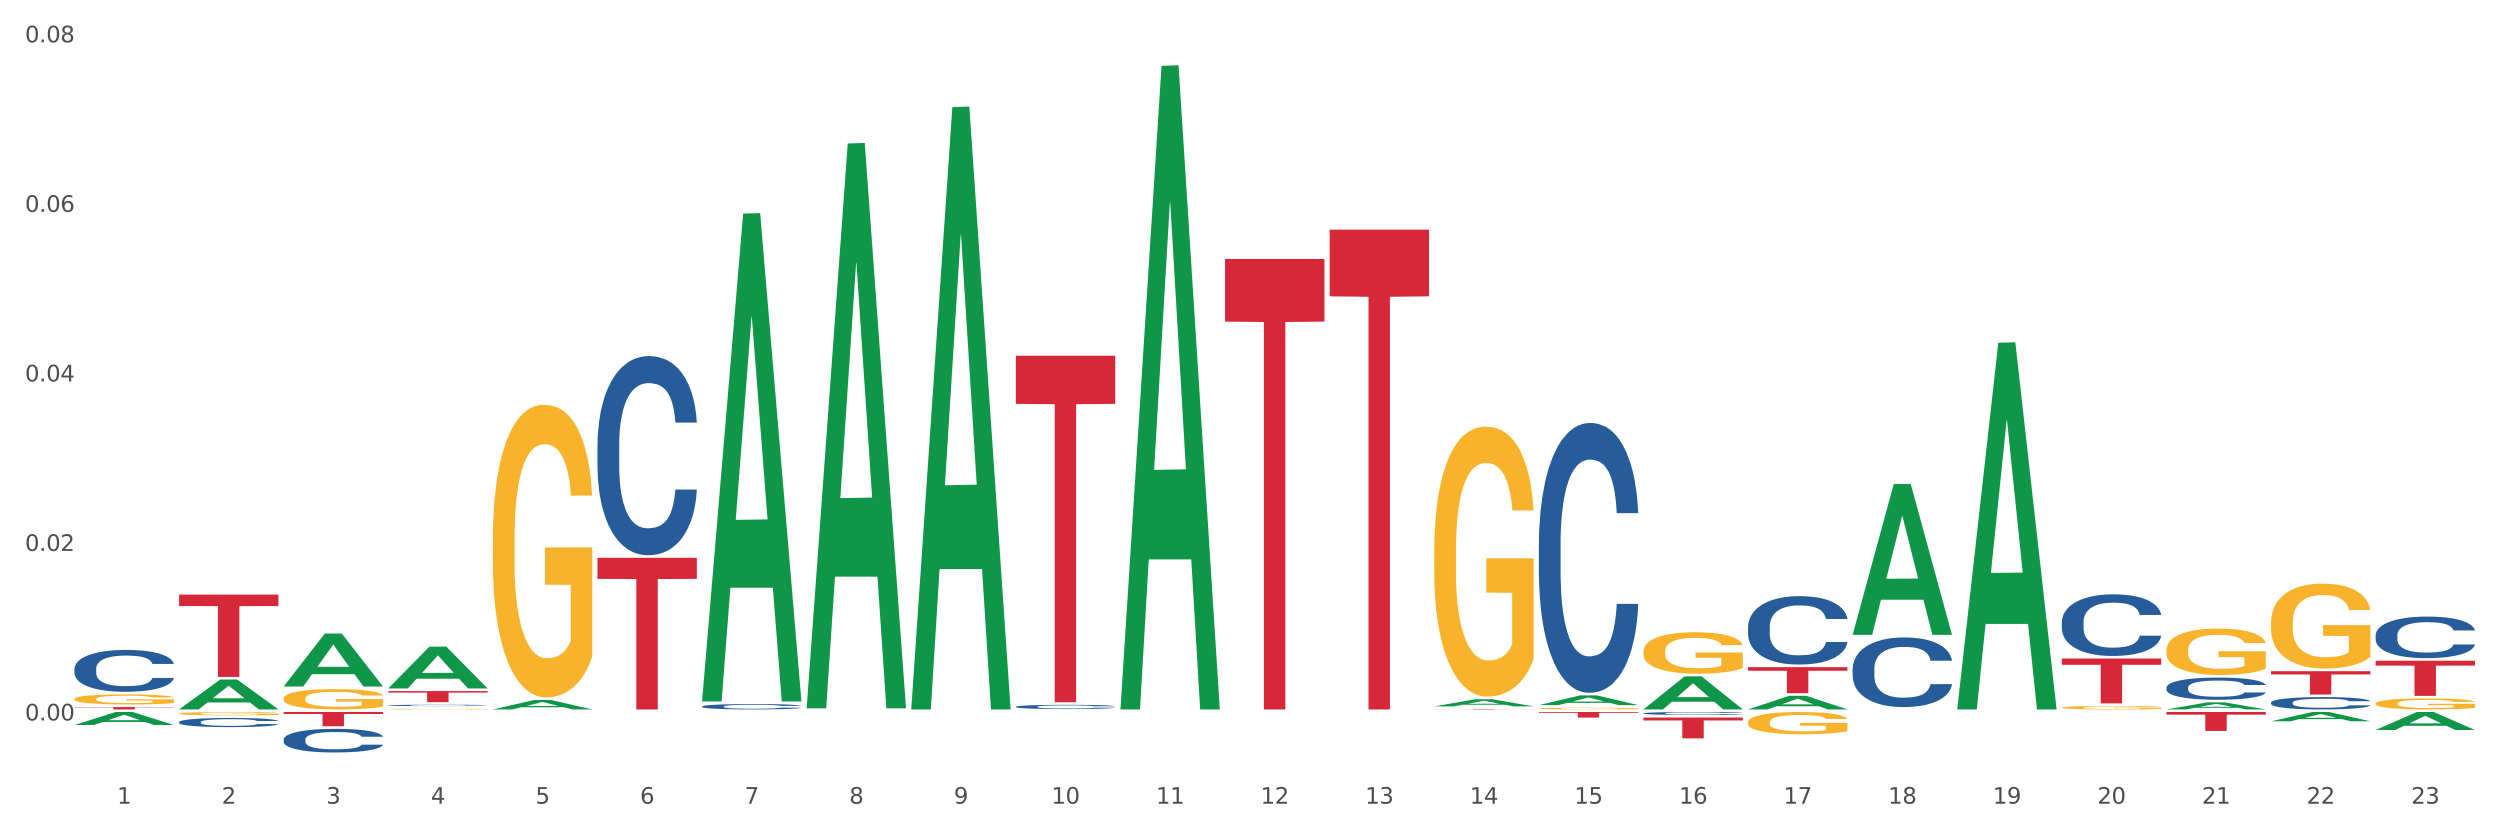 <?xml version="1.0" encoding="utf-8" standalone="no"?>
<!DOCTYPE svg PUBLIC "-//W3C//DTD SVG 1.1//EN"
  "http://www.w3.org/Graphics/SVG/1.1/DTD/svg11.dtd">
<svg xmlns:xlink="http://www.w3.org/1999/xlink" width="1080pt" height="360pt" viewBox="0 0 1080 360" xmlns="http://www.w3.org/2000/svg" version="1.1">
 <rect x="0" y="0" width="1080" height="360" fill="#333333" stroke="none"/>
 <defs>
  <style type="text/css">*{stroke-linejoin: round; stroke-linecap: butt}</style>
 </defs>
 <g id="figure_1">
  <g id="patch_1">
   <path d="M 0 360 
L 1080 360 
L 1080 0 
L 0 0 
z
" style="fill: #ffffff; stroke: #ffffff; stroke-linejoin: miter"/>
  </g>
  <g id="axes_1">
   <g id="matplotlib.axis_1">
    <g id="xtick_1">
     <g id="text_1">
      <!-- 1 -->
      <g style="fill: #4d4d4d" transform="translate(50.584 347.204) scale(0.096 -0.096)">
       <defs>
        <path id="DejaVuSans-31" d="M 794 531 
L 1825 531 
L 1825 4091 
L 703 3866 
L 703 4441 
L 1819 4666 
L 2450 4666 
L 2450 531 
L 3481 531 
L 3481 0 
L 794 0 
L 794 531 
z
" transform="scale(0.016)"/>
       </defs>
       <use xlink:href="#DejaVuSans-31"/>
      </g>
     </g>
    </g>
    <g id="xtick_2">
     <g id="text_2">
      <!-- 2 -->
      <g style="fill: #4d4d4d" transform="translate(95.771 347.204) scale(0.096 -0.096)">
       <defs>
        <path id="DejaVuSans-32" d="M 1228 531 
L 3431 531 
L 3431 0 
L 469 0 
L 469 531 
Q 828 903 1448 1529 
Q 2069 2156 2228 2338 
Q 2531 2678 2651 2914 
Q 2772 3150 2772 3378 
Q 2772 3750 2511 3984 
Q 2250 4219 1831 4219 
Q 1534 4219 1204 4116 
Q 875 4013 500 3803 
L 500 4441 
Q 881 4594 1212 4672 
Q 1544 4750 1819 4750 
Q 2544 4750 2975 4387 
Q 3406 4025 3406 3419 
Q 3406 3131 3298 2873 
Q 3191 2616 2906 2266 
Q 2828 2175 2409 1742 
Q 1991 1309 1228 531 
z
" transform="scale(0.016)"/>
       </defs>
       <use xlink:href="#DejaVuSans-32"/>
      </g>
     </g>
    </g>
    <g id="xtick_3">
     <g id="text_3">
      <!-- 3 -->
      <g style="fill: #4d4d4d" transform="translate(140.957 347.204) scale(0.096 -0.096)">
       <defs>
        <path id="DejaVuSans-33" d="M 2597 2516 
Q 3050 2419 3304 2112 
Q 3559 1806 3559 1356 
Q 3559 666 3084 287 
Q 2609 -91 1734 -91 
Q 1441 -91 1130 -33 
Q 819 25 488 141 
L 488 750 
Q 750 597 1062 519 
Q 1375 441 1716 441 
Q 2309 441 2620 675 
Q 2931 909 2931 1356 
Q 2931 1769 2642 2001 
Q 2353 2234 1838 2234 
L 1294 2234 
L 1294 2753 
L 1863 2753 
Q 2328 2753 2575 2939 
Q 2822 3125 2822 3475 
Q 2822 3834 2567 4026 
Q 2313 4219 1838 4219 
Q 1578 4219 1281 4162 
Q 984 4106 628 3988 
L 628 4550 
Q 988 4650 1302 4700 
Q 1616 4750 1894 4750 
Q 2613 4750 3031 4423 
Q 3450 4097 3450 3541 
Q 3450 3153 3228 2886 
Q 3006 2619 2597 2516 
z
" transform="scale(0.016)"/>
       </defs>
       <use xlink:href="#DejaVuSans-33"/>
      </g>
     </g>
    </g>
    <g id="xtick_4">
     <g id="text_4">
      <!-- 4 -->
      <g style="fill: #4d4d4d" transform="translate(186.143 347.204) scale(0.096 -0.096)">
       <defs>
        <path id="DejaVuSans-34" d="M 2419 4116 
L 825 1625 
L 2419 1625 
L 2419 4116 
z
M 2253 4666 
L 3047 4666 
L 3047 1625 
L 3713 1625 
L 3713 1100 
L 3047 1100 
L 3047 0 
L 2419 0 
L 2419 1100 
L 313 1100 
L 313 1709 
L 2253 4666 
z
" transform="scale(0.016)"/>
       </defs>
       <use xlink:href="#DejaVuSans-34"/>
      </g>
     </g>
    </g>
    <g id="xtick_5">
     <g id="text_5">
      <!-- 5 -->
      <g style="fill: #4d4d4d" transform="translate(231.33 347.204) scale(0.096 -0.096)">
       <defs>
        <path id="DejaVuSans-35" d="M 691 4666 
L 3169 4666 
L 3169 4134 
L 1269 4134 
L 1269 2991 
Q 1406 3038 1543 3061 
Q 1681 3084 1819 3084 
Q 2600 3084 3056 2656 
Q 3513 2228 3513 1497 
Q 3513 744 3044 326 
Q 2575 -91 1722 -91 
Q 1428 -91 1123 -41 
Q 819 9 494 109 
L 494 744 
Q 775 591 1075 516 
Q 1375 441 1709 441 
Q 2250 441 2565 725 
Q 2881 1009 2881 1497 
Q 2881 1984 2565 2268 
Q 2250 2553 1709 2553 
Q 1456 2553 1204 2497 
Q 953 2441 691 2322 
L 691 4666 
z
" transform="scale(0.016)"/>
       </defs>
       <use xlink:href="#DejaVuSans-35"/>
      </g>
     </g>
    </g>
    <g id="xtick_6">
     <g id="text_6">
      <!-- 6 -->
      <g style="fill: #4d4d4d" transform="translate(276.516 347.204) scale(0.096 -0.096)">
       <defs>
        <path id="DejaVuSans-36" d="M 2113 2584 
Q 1688 2584 1439 2293 
Q 1191 2003 1191 1497 
Q 1191 994 1439 701 
Q 1688 409 2113 409 
Q 2538 409 2786 701 
Q 3034 994 3034 1497 
Q 3034 2003 2786 2293 
Q 2538 2584 2113 2584 
z
M 3366 4563 
L 3366 3988 
Q 3128 4100 2886 4159 
Q 2644 4219 2406 4219 
Q 1781 4219 1451 3797 
Q 1122 3375 1075 2522 
Q 1259 2794 1537 2939 
Q 1816 3084 2150 3084 
Q 2853 3084 3261 2657 
Q 3669 2231 3669 1497 
Q 3669 778 3244 343 
Q 2819 -91 2113 -91 
Q 1303 -91 875 529 
Q 447 1150 447 2328 
Q 447 3434 972 4092 
Q 1497 4750 2381 4750 
Q 2619 4750 2861 4703 
Q 3103 4656 3366 4563 
z
" transform="scale(0.016)"/>
       </defs>
       <use xlink:href="#DejaVuSans-36"/>
      </g>
     </g>
    </g>
    <g id="xtick_7">
     <g id="text_7">
      <!-- 7 -->
      <g style="fill: #4d4d4d" transform="translate(321.702 347.204) scale(0.096 -0.096)">
       <defs>
        <path id="DejaVuSans-37" d="M 525 4666 
L 3525 4666 
L 3525 4397 
L 1831 0 
L 1172 0 
L 2766 4134 
L 525 4134 
L 525 4666 
z
" transform="scale(0.016)"/>
       </defs>
       <use xlink:href="#DejaVuSans-37"/>
      </g>
     </g>
    </g>
    <g id="xtick_8">
     <g id="text_8">
      <!-- 8 -->
      <g style="fill: #4d4d4d" transform="translate(366.888 347.204) scale(0.096 -0.096)">
       <defs>
        <path id="DejaVuSans-38" d="M 2034 2216 
Q 1584 2216 1326 1975 
Q 1069 1734 1069 1313 
Q 1069 891 1326 650 
Q 1584 409 2034 409 
Q 2484 409 2743 651 
Q 3003 894 3003 1313 
Q 3003 1734 2745 1975 
Q 2488 2216 2034 2216 
z
M 1403 2484 
Q 997 2584 770 2862 
Q 544 3141 544 3541 
Q 544 4100 942 4425 
Q 1341 4750 2034 4750 
Q 2731 4750 3128 4425 
Q 3525 4100 3525 3541 
Q 3525 3141 3298 2862 
Q 3072 2584 2669 2484 
Q 3125 2378 3379 2068 
Q 3634 1759 3634 1313 
Q 3634 634 3220 271 
Q 2806 -91 2034 -91 
Q 1263 -91 848 271 
Q 434 634 434 1313 
Q 434 1759 690 2068 
Q 947 2378 1403 2484 
z
M 1172 3481 
Q 1172 3119 1398 2916 
Q 1625 2713 2034 2713 
Q 2441 2713 2670 2916 
Q 2900 3119 2900 3481 
Q 2900 3844 2670 4047 
Q 2441 4250 2034 4250 
Q 1625 4250 1398 4047 
Q 1172 3844 1172 3481 
z
" transform="scale(0.016)"/>
       </defs>
       <use xlink:href="#DejaVuSans-38"/>
      </g>
     </g>
    </g>
    <g id="xtick_9">
     <g id="text_9">
      <!-- 9 -->
      <g style="fill: #4d4d4d" transform="translate(412.075 347.204) scale(0.096 -0.096)">
       <defs>
        <path id="DejaVuSans-39" d="M 703 97 
L 703 672 
Q 941 559 1184 500 
Q 1428 441 1663 441 
Q 2288 441 2617 861 
Q 2947 1281 2994 2138 
Q 2813 1869 2534 1725 
Q 2256 1581 1919 1581 
Q 1219 1581 811 2004 
Q 403 2428 403 3163 
Q 403 3881 828 4315 
Q 1253 4750 1959 4750 
Q 2769 4750 3195 4129 
Q 3622 3509 3622 2328 
Q 3622 1225 3098 567 
Q 2575 -91 1691 -91 
Q 1453 -91 1209 -44 
Q 966 3 703 97 
z
M 1959 2075 
Q 2384 2075 2632 2365 
Q 2881 2656 2881 3163 
Q 2881 3666 2632 3958 
Q 2384 4250 1959 4250 
Q 1534 4250 1286 3958 
Q 1038 3666 1038 3163 
Q 1038 2656 1286 2365 
Q 1534 2075 1959 2075 
z
" transform="scale(0.016)"/>
       </defs>
       <use xlink:href="#DejaVuSans-39"/>
      </g>
     </g>
    </g>
    <g id="xtick_10">
     <g id="text_10">
      <!-- 10 -->
      <g style="fill: #4d4d4d" transform="translate(454.207 347.204) scale(0.096 -0.096)">
       <defs>
        <path id="DejaVuSans-30" d="M 2034 4250 
Q 1547 4250 1301 3770 
Q 1056 3291 1056 2328 
Q 1056 1369 1301 889 
Q 1547 409 2034 409 
Q 2525 409 2770 889 
Q 3016 1369 3016 2328 
Q 3016 3291 2770 3770 
Q 2525 4250 2034 4250 
z
M 2034 4750 
Q 2819 4750 3233 4129 
Q 3647 3509 3647 2328 
Q 3647 1150 3233 529 
Q 2819 -91 2034 -91 
Q 1250 -91 836 529 
Q 422 1150 422 2328 
Q 422 3509 836 4129 
Q 1250 4750 2034 4750 
z
" transform="scale(0.016)"/>
       </defs>
       <use xlink:href="#DejaVuSans-31"/>
       <use xlink:href="#DejaVuSans-30" transform="translate(63.623 0)"/>
      </g>
     </g>
    </g>
    <g id="xtick_11">
     <g id="text_11">
      <!-- 11 -->
      <g style="fill: #4d4d4d" transform="translate(499.393 347.204) scale(0.096 -0.096)">
       <use xlink:href="#DejaVuSans-31"/>
       <use xlink:href="#DejaVuSans-31" transform="translate(63.623 0)"/>
      </g>
     </g>
    </g>
    <g id="xtick_12">
     <g id="text_12">
      <!-- 12 -->
      <g style="fill: #4d4d4d" transform="translate(544.58 347.204) scale(0.096 -0.096)">
       <use xlink:href="#DejaVuSans-31"/>
       <use xlink:href="#DejaVuSans-32" transform="translate(63.623 0)"/>
      </g>
     </g>
    </g>
    <g id="xtick_13">
     <g id="text_13">
      <!-- 13 -->
      <g style="fill: #4d4d4d" transform="translate(589.766 347.204) scale(0.096 -0.096)">
       <use xlink:href="#DejaVuSans-31"/>
       <use xlink:href="#DejaVuSans-33" transform="translate(63.623 0)"/>
      </g>
     </g>
    </g>
    <g id="xtick_14">
     <g id="text_14">
      <!-- 14 -->
      <g style="fill: #4d4d4d" transform="translate(634.952 347.204) scale(0.096 -0.096)">
       <use xlink:href="#DejaVuSans-31"/>
       <use xlink:href="#DejaVuSans-34" transform="translate(63.623 0)"/>
      </g>
     </g>
    </g>
    <g id="xtick_15">
     <g id="text_15">
      <!-- 15 -->
      <g style="fill: #4d4d4d" transform="translate(680.138 347.204) scale(0.096 -0.096)">
       <use xlink:href="#DejaVuSans-31"/>
       <use xlink:href="#DejaVuSans-35" transform="translate(63.623 0)"/>
      </g>
     </g>
    </g>
    <g id="xtick_16">
     <g id="text_16">
      <!-- 16 -->
      <g style="fill: #4d4d4d" transform="translate(725.325 347.204) scale(0.096 -0.096)">
       <use xlink:href="#DejaVuSans-31"/>
       <use xlink:href="#DejaVuSans-36" transform="translate(63.623 0)"/>
      </g>
     </g>
    </g>
    <g id="xtick_17">
     <g id="text_17">
      <!-- 17 -->
      <g style="fill: #4d4d4d" transform="translate(770.511 347.204) scale(0.096 -0.096)">
       <use xlink:href="#DejaVuSans-31"/>
       <use xlink:href="#DejaVuSans-37" transform="translate(63.623 0)"/>
      </g>
     </g>
    </g>
    <g id="xtick_18">
     <g id="text_18">
      <!-- 18 -->
      <g style="fill: #4d4d4d" transform="translate(815.697 347.204) scale(0.096 -0.096)">
       <use xlink:href="#DejaVuSans-31"/>
       <use xlink:href="#DejaVuSans-38" transform="translate(63.623 0)"/>
      </g>
     </g>
    </g>
    <g id="xtick_19">
     <g id="text_19">
      <!-- 19 -->
      <g style="fill: #4d4d4d" transform="translate(860.883 347.204) scale(0.096 -0.096)">
       <use xlink:href="#DejaVuSans-31"/>
       <use xlink:href="#DejaVuSans-39" transform="translate(63.623 0)"/>
      </g>
     </g>
    </g>
    <g id="xtick_20">
     <g id="text_20">
      <!-- 20 -->
      <g style="fill: #4d4d4d" transform="translate(906.07 347.204) scale(0.096 -0.096)">
       <use xlink:href="#DejaVuSans-32"/>
       <use xlink:href="#DejaVuSans-30" transform="translate(63.623 0)"/>
      </g>
     </g>
    </g>
    <g id="xtick_21">
     <g id="text_21">
      <!-- 21 -->
      <g style="fill: #4d4d4d" transform="translate(951.256 347.204) scale(0.096 -0.096)">
       <use xlink:href="#DejaVuSans-32"/>
       <use xlink:href="#DejaVuSans-31" transform="translate(63.623 0)"/>
      </g>
     </g>
    </g>
    <g id="xtick_22">
     <g id="text_22">
      <!-- 22 -->
      <g style="fill: #4d4d4d" transform="translate(996.442 347.204) scale(0.096 -0.096)">
       <use xlink:href="#DejaVuSans-32"/>
       <use xlink:href="#DejaVuSans-32" transform="translate(63.623 0)"/>
      </g>
     </g>
    </g>
    <g id="xtick_23">
     <g id="text_23">
      <!-- 23 -->
      <g style="fill: #4d4d4d" transform="translate(1041.629 347.204) scale(0.096 -0.096)">
       <use xlink:href="#DejaVuSans-32"/>
       <use xlink:href="#DejaVuSans-33" transform="translate(63.623 0)"/>
      </g>
     </g>
    </g>
    <g id="xtick_24"/>
    <g id="xtick_25"/>
    <g id="xtick_26"/>
    <g id="xtick_27"/>
    <g id="xtick_28"/>
    <g id="xtick_29"/>
    <g id="xtick_30"/>
    <g id="xtick_31"/>
    <g id="xtick_32"/>
    <g id="xtick_33"/>
    <g id="xtick_34"/>
    <g id="xtick_35"/>
    <g id="xtick_36"/>
    <g id="xtick_37"/>
    <g id="xtick_38"/>
    <g id="xtick_39"/>
    <g id="xtick_40"/>
    <g id="xtick_41"/>
    <g id="xtick_42"/>
    <g id="xtick_43"/>
    <g id="xtick_44"/>
    <g id="xtick_45"/>
   </g>
   <g id="matplotlib.axis_2">
    <g id="ytick_1">
     <g id="text_24">
      <!-- 0.00 -->
      <g style="fill: #4d4d4d" transform="translate(10.8 311.24) scale(0.096 -0.096)">
       <defs>
        <path id="DejaVuSans-2e" d="M 684 794 
L 1344 794 
L 1344 0 
L 684 0 
L 684 794 
z
" transform="scale(0.016)"/>
       </defs>
       <use xlink:href="#DejaVuSans-30"/>
       <use xlink:href="#DejaVuSans-2e" transform="translate(63.623 0)"/>
       <use xlink:href="#DejaVuSans-30" transform="translate(95.41 0)"/>
       <use xlink:href="#DejaVuSans-30" transform="translate(159.033 0)"/>
      </g>
     </g>
    </g>
    <g id="ytick_2">
     <g id="text_25">
      <!-- 0.02 -->
      <g style="fill: #4d4d4d" transform="translate(10.8 238.002) scale(0.096 -0.096)">
       <use xlink:href="#DejaVuSans-30"/>
       <use xlink:href="#DejaVuSans-2e" transform="translate(63.623 0)"/>
       <use xlink:href="#DejaVuSans-30" transform="translate(95.41 0)"/>
       <use xlink:href="#DejaVuSans-32" transform="translate(159.033 0)"/>
      </g>
     </g>
    </g>
    <g id="ytick_3">
     <g id="text_26">
      <!-- 0.04 -->
      <g style="fill: #4d4d4d" transform="translate(10.8 164.765) scale(0.096 -0.096)">
       <use xlink:href="#DejaVuSans-30"/>
       <use xlink:href="#DejaVuSans-2e" transform="translate(63.623 0)"/>
       <use xlink:href="#DejaVuSans-30" transform="translate(95.41 0)"/>
       <use xlink:href="#DejaVuSans-34" transform="translate(159.033 0)"/>
      </g>
     </g>
    </g>
    <g id="ytick_4">
     <g id="text_27">
      <!-- 0.06 -->
      <g style="fill: #4d4d4d" transform="translate(10.8 91.527) scale(0.096 -0.096)">
       <use xlink:href="#DejaVuSans-30"/>
       <use xlink:href="#DejaVuSans-2e" transform="translate(63.623 0)"/>
       <use xlink:href="#DejaVuSans-30" transform="translate(95.41 0)"/>
       <use xlink:href="#DejaVuSans-36" transform="translate(159.033 0)"/>
      </g>
     </g>
    </g>
    <g id="ytick_5">
     <g id="text_28">
      <!-- 0.08 -->
      <g style="fill: #4d4d4d" transform="translate(10.8 18.29) scale(0.096 -0.096)">
       <use xlink:href="#DejaVuSans-30"/>
       <use xlink:href="#DejaVuSans-2e" transform="translate(63.623 0)"/>
       <use xlink:href="#DejaVuSans-30" transform="translate(95.41 0)"/>
       <use xlink:href="#DejaVuSans-38" transform="translate(159.033 0)"/>
      </g>
     </g>
    </g>
    <g id="ytick_6"/>
    <g id="ytick_7"/>
    <g id="ytick_8"/>
    <g id="ytick_9"/>
   </g>
   <g id="PolyCollection_1">
    <path d="M 32.175 313.199 
L 32.219 313.194 
L 49.921 307.598 
L 57.267 307.592 
L 75.102 313.209 
L 66.605 313.209 
L 62.755 311.901 
L 44.478 311.901 
L 44.345 311.922 
L 40.628 313.209 
L 32.175 313.209 
L 32.175 313.199 
L 46.779 311.121 
L 60.454 311.115 
L 53.683 308.79 
L 53.594 308.779 
L 53.506 308.795 
L 46.735 311.115 
L 46.779 311.121 
L 32.175 313.199 
z
" clip-path="url(#pc336c2428f)" style="fill: #109648"/>
    <path d="M 77.361 306.45 
L 77.406 306.438 
L 95.107 293.552 
L 102.454 293.54 
L 120.288 306.475 
L 111.791 306.475 
L 107.941 303.463 
L 89.664 303.463 
L 89.531 303.511 
L 85.814 306.475 
L 77.361 306.475 
L 77.361 306.45 
L 91.965 301.665 
L 105.64 301.653 
L 98.869 296.297 
L 98.781 296.273 
L 98.692 296.309 
L 91.921 301.653 
L 91.965 301.665 
L 77.361 306.45 
z
" clip-path="url(#pc336c2428f)" style="fill: #109648"/>
    <path d="M 122.548 296.546 
L 122.592 296.525 
L 140.294 273.703 
L 147.64 273.681 
L 165.475 296.589 
L 156.978 296.589 
L 153.127 291.255 
L 134.85 291.255 
L 134.718 291.341 
L 131 296.589 
L 122.548 296.589 
L 122.548 296.546 
L 137.152 288.071 
L 150.826 288.05 
L 144.055 278.564 
L 143.967 278.521 
L 143.878 278.585 
L 137.107 288.05 
L 137.152 288.071 
L 122.548 296.546 
z
" clip-path="url(#pc336c2428f)" style="fill: #109648"/>
    <path d="M 167.734 297.391 
L 167.778 297.374 
L 185.48 279.357 
L 192.826 279.34 
L 210.661 297.425 
L 202.164 297.425 
L 198.314 293.214 
L 180.037 293.214 
L 179.904 293.282 
L 176.186 297.425 
L 167.734 297.425 
L 167.734 297.391 
L 182.338 290.701 
L 196.013 290.684 
L 189.242 283.195 
L 189.153 283.161 
L 189.065 283.212 
L 182.294 290.684 
L 182.338 290.701 
L 167.734 297.391 
z
" clip-path="url(#pc336c2428f)" style="fill: #109648"/>
    <path d="M 438.851 305.303 
L 438.902 305.301 
L 438.902 305.254 
L 439.054 305.191 
L 439.613 305.074 
L 440.323 304.986 
L 441.541 304.882 
L 442.2 304.839 
L 443.063 304.791 
L 444.839 304.712 
L 446.869 304.646 
L 448.289 304.609 
L 449.355 304.586 
L 451.74 304.544 
L 453.11 304.526 
L 454.53 304.511 
L 455.748 304.501 
L 457.778 304.489 
L 459.402 304.484 
L 461.279 304.482 
L 462.852 304.484 
L 464.932 304.491 
L 467.977 304.511 
L 469.144 304.522 
L 470.717 304.542 
L 472.341 304.569 
L 473.66 304.596 
L 475.182 304.634 
L 476.755 304.684 
L 478.277 304.747 
L 479.343 304.806 
L 480.205 304.867 
L 480.967 304.943 
L 481.525 305.024 
L 481.778 305.093 
L 472.493 305.093 
L 472.239 305.031 
L 471.732 304.964 
L 471.224 304.919 
L 470.666 304.882 
L 469.804 304.841 
L 469.042 304.814 
L 467.774 304.782 
L 466.607 304.762 
L 465.643 304.751 
L 464.476 304.741 
L 461.989 304.731 
L 460.213 304.731 
L 459.097 304.734 
L 457.727 304.742 
L 456.56 304.754 
L 455.19 304.774 
L 454.125 304.796 
L 453.059 304.824 
L 452.45 304.844 
L 451.537 304.881 
L 450.928 304.911 
L 450.116 304.963 
L 449.659 304.999 
L 448.847 305.094 
L 448.492 305.164 
L 448.34 305.213 
L 448.239 305.266 
L 448.239 305.526 
L 448.543 305.643 
L 448.797 305.693 
L 449.203 305.75 
L 449.964 305.823 
L 451.08 305.895 
L 452.247 305.947 
L 453.211 305.978 
L 454.125 306.002 
L 455.038 306.02 
L 456.154 306.037 
L 457.068 306.047 
L 458.438 306.057 
L 460.061 306.062 
L 461.33 306.062 
L 463.918 306.053 
L 465.085 306.045 
L 466.201 306.033 
L 467.419 306.015 
L 468.383 305.995 
L 468.941 305.98 
L 469.854 305.948 
L 470.565 305.915 
L 471.174 305.877 
L 471.579 305.843 
L 472.036 305.793 
L 472.391 305.736 
L 472.493 305.706 
L 481.778 305.706 
L 481.575 305.766 
L 481.22 305.825 
L 480.51 305.903 
L 479.952 305.948 
L 479.089 306.003 
L 478.176 306.05 
L 476.907 306.102 
L 475.74 306.14 
L 474.522 306.173 
L 473.203 306.203 
L 470.818 306.245 
L 469.956 306.257 
L 468.129 306.277 
L 466.708 306.289 
L 464.628 306.3 
L 462.497 306.307 
L 460.264 306.309 
L 458.285 306.305 
L 456.103 306.295 
L 454.733 306.285 
L 453.211 306.27 
L 451.435 306.247 
L 449.761 306.218 
L 448.188 306.185 
L 446.716 306.147 
L 445.346 306.103 
L 443.57 306.032 
L 442.251 305.962 
L 441.287 305.897 
L 440.627 305.842 
L 439.968 305.771 
L 439.613 305.723 
L 439.054 305.606 
L 438.851 305.498 
L 438.851 305.303 
z
" clip-path="url(#pc336c2428f)" style="fill: #255c99"/>
    <path d="M 935.9 280.813 
L 935.951 280.795 
L 935.951 280.136 
L 936.053 279.569 
L 936.559 278.196 
L 937.32 277.061 
L 937.877 276.457 
L 938.435 275.963 
L 939.093 275.469 
L 939.904 274.956 
L 941.374 274.206 
L 942.286 273.821 
L 943.401 273.419 
L 945.429 272.833 
L 946.898 272.503 
L 948.419 272.229 
L 950.902 271.899 
L 952.524 271.753 
L 954.247 271.643 
L 956.325 271.57 
L 957.896 271.552 
L 961.342 271.607 
L 964.282 271.771 
L 965.701 271.899 
L 967.526 272.119 
L 968.488 272.265 
L 970.06 272.558 
L 971.681 272.943 
L 972.796 273.272 
L 974.469 273.894 
L 975.736 274.517 
L 976.902 275.286 
L 977.51 275.816 
L 977.966 276.311 
L 978.371 276.878 
L 978.777 277.775 
L 969.654 277.775 
L 969.299 277.134 
L 968.742 276.53 
L 967.931 275.944 
L 967.221 275.578 
L 966.005 275.121 
L 964.89 274.828 
L 963.724 274.608 
L 962.305 274.425 
L 961.19 274.334 
L 959.619 274.261 
L 956.528 274.279 
L 954.45 274.425 
L 953.031 274.608 
L 952.118 274.773 
L 951.308 274.956 
L 950.395 275.212 
L 949.331 275.597 
L 948.571 275.944 
L 947.811 276.384 
L 947.202 276.823 
L 946.645 277.335 
L 946.189 277.885 
L 945.834 278.452 
L 945.53 279.148 
L 945.277 280.301 
L 945.277 282.808 
L 945.378 283.376 
L 945.631 284.126 
L 945.935 284.693 
L 946.442 285.371 
L 946.898 285.828 
L 947.76 286.487 
L 948.723 287.036 
L 949.483 287.384 
L 950.243 287.677 
L 951.561 288.08 
L 953.031 288.409 
L 954.298 288.61 
L 956.021 288.793 
L 957.187 288.867 
L 958.2 288.903 
L 960.684 288.903 
L 962.457 288.848 
L 964.434 288.72 
L 965.954 288.555 
L 967.221 288.354 
L 968.641 288.025 
L 969.553 287.714 
L 969.553 283.888 
L 958.403 283.87 
L 958.403 281.326 
L 978.827 281.326 
L 978.827 288.793 
L 977.966 289.178 
L 977.003 289.526 
L 975.989 289.837 
L 974.469 290.221 
L 972.644 290.587 
L 971.023 290.843 
L 969.299 291.063 
L 967.272 291.264 
L 964.637 291.447 
L 963.015 291.521 
L 960.988 291.576 
L 958.606 291.594 
L 956.528 291.557 
L 954.5 291.466 
L 952.372 291.301 
L 950.294 291.063 
L 948.723 290.825 
L 947.152 290.532 
L 945.479 290.148 
L 944.162 289.782 
L 943.148 289.452 
L 942.033 289.031 
L 940.817 288.482 
L 939.904 287.988 
L 939.093 287.476 
L 938.232 286.817 
L 937.624 286.249 
L 937.015 285.535 
L 936.661 285.005 
L 936.255 284.181 
L 935.951 283.028 
L 935.9 280.813 
z
" clip-path="url(#pc336c2428f)" style="fill: #f7b32b"/>
    <path d="M 303.293 305.194 
L 303.343 305.192 
L 303.343 305.132 
L 303.496 305.052 
L 304.054 304.903 
L 304.764 304.79 
L 305.982 304.659 
L 306.642 304.603 
L 307.504 304.542 
L 309.28 304.442 
L 311.31 304.357 
L 312.73 304.31 
L 313.796 304.281 
L 316.181 304.228 
L 317.551 304.204 
L 318.972 304.185 
L 320.189 304.172 
L 322.219 304.157 
L 323.843 304.151 
L 325.72 304.149 
L 327.293 304.151 
L 329.374 304.16 
L 332.418 304.185 
L 333.585 304.2 
L 335.158 304.225 
L 336.782 304.259 
L 338.101 304.293 
L 339.623 304.342 
L 341.196 304.406 
L 342.718 304.487 
L 343.784 304.561 
L 344.647 304.64 
L 345.408 304.735 
L 345.966 304.839 
L 346.22 304.926 
L 336.934 304.926 
L 336.68 304.848 
L 336.173 304.763 
L 335.665 304.705 
L 335.107 304.659 
L 334.245 304.606 
L 333.484 304.572 
L 332.215 304.531 
L 331.048 304.506 
L 330.084 304.491 
L 328.917 304.478 
L 326.431 304.465 
L 324.655 304.465 
L 323.538 304.47 
L 322.168 304.48 
L 321.001 304.495 
L 319.631 304.521 
L 318.566 304.548 
L 317.5 304.584 
L 316.891 304.61 
L 315.978 304.657 
L 315.369 304.695 
L 314.557 304.761 
L 314.1 304.807 
L 313.289 304.928 
L 312.933 305.018 
L 312.781 305.079 
L 312.68 305.147 
L 312.68 305.479 
L 312.984 305.627 
L 313.238 305.691 
L 313.644 305.763 
L 314.405 305.857 
L 315.521 305.948 
L 316.688 306.014 
L 317.652 306.054 
L 318.566 306.084 
L 319.479 306.107 
L 320.595 306.128 
L 321.509 306.141 
L 322.879 306.154 
L 324.502 306.16 
L 325.771 306.16 
L 328.359 306.15 
L 329.526 306.139 
L 330.642 306.124 
L 331.86 306.101 
L 332.824 306.075 
L 333.382 306.056 
L 334.295 306.016 
L 335.006 305.973 
L 335.615 305.925 
L 336.021 305.882 
L 336.477 305.818 
L 336.833 305.746 
L 336.934 305.708 
L 346.22 305.708 
L 346.017 305.784 
L 345.661 305.859 
L 344.951 305.959 
L 344.393 306.016 
L 343.53 306.086 
L 342.617 306.145 
L 341.348 306.211 
L 340.181 306.26 
L 338.964 306.303 
L 337.644 306.341 
L 335.26 306.394 
L 334.397 306.409 
L 332.57 306.434 
L 331.15 306.449 
L 329.069 306.464 
L 326.938 306.473 
L 324.705 306.475 
L 322.726 306.47 
L 320.545 306.458 
L 319.175 306.445 
L 317.652 306.426 
L 315.876 306.396 
L 314.202 306.36 
L 312.629 306.318 
L 311.158 306.269 
L 309.788 306.213 
L 308.012 306.122 
L 306.692 306.033 
L 305.728 305.95 
L 305.069 305.88 
L 304.409 305.791 
L 304.054 305.729 
L 303.496 305.581 
L 303.293 305.442 
L 303.293 305.194 
z
" clip-path="url(#pc336c2428f)" style="fill: #255c99"/>
    <path d="M 664.783 235.098 
L 664.834 234.991 
L 664.834 232.01 
L 664.986 227.964 
L 665.544 220.51 
L 666.254 214.867 
L 667.472 208.265 
L 668.132 205.497 
L 668.994 202.409 
L 670.77 197.405 
L 672.8 193.146 
L 674.221 190.803 
L 675.286 189.312 
L 677.671 186.651 
L 679.041 185.479 
L 680.462 184.521 
L 681.68 183.882 
L 683.709 183.137 
L 685.333 182.817 
L 687.21 182.711 
L 688.783 182.817 
L 690.864 183.243 
L 693.908 184.521 
L 695.075 185.266 
L 696.648 186.544 
L 698.272 188.248 
L 699.591 189.951 
L 701.113 192.4 
L 702.686 195.595 
L 704.209 199.641 
L 705.274 203.367 
L 706.137 207.307 
L 706.898 212.099 
L 707.456 217.316 
L 707.71 221.681 
L 698.424 221.681 
L 698.17 217.742 
L 697.663 213.483 
L 697.156 210.608 
L 696.598 208.265 
L 695.735 205.603 
L 694.974 203.9 
L 693.705 201.877 
L 692.538 200.599 
L 691.574 199.854 
L 690.407 199.215 
L 687.921 198.576 
L 686.145 198.576 
L 685.029 198.789 
L 683.659 199.321 
L 682.491 200.067 
L 681.121 201.344 
L 680.056 202.729 
L 678.99 204.539 
L 678.381 205.816 
L 677.468 208.159 
L 676.859 210.075 
L 676.047 213.376 
L 675.591 215.719 
L 674.779 221.788 
L 674.424 226.26 
L 674.271 229.348 
L 674.17 232.755 
L 674.17 249.365 
L 674.474 256.819 
L 674.728 260.013 
L 675.134 263.633 
L 675.895 268.318 
L 677.011 272.897 
L 678.178 276.198 
L 679.143 278.221 
L 680.056 279.711 
L 680.969 280.883 
L 682.086 281.947 
L 682.999 282.586 
L 684.369 283.225 
L 685.993 283.545 
L 687.261 283.545 
L 689.849 283.012 
L 691.016 282.48 
L 692.132 281.734 
L 693.35 280.563 
L 694.314 279.285 
L 694.872 278.327 
L 695.786 276.304 
L 696.496 274.175 
L 697.105 271.726 
L 697.511 269.596 
L 697.968 266.402 
L 698.323 262.782 
L 698.424 260.865 
L 707.71 260.865 
L 707.507 264.698 
L 707.152 268.425 
L 706.441 273.429 
L 705.883 276.304 
L 705.021 279.818 
L 704.107 282.799 
L 702.839 286.1 
L 701.672 288.549 
L 700.454 290.678 
L 699.135 292.595 
L 696.75 295.257 
L 695.887 296.002 
L 694.06 297.28 
L 692.64 298.025 
L 690.559 298.771 
L 688.428 299.197 
L 686.196 299.303 
L 684.217 299.09 
L 682.035 298.451 
L 680.665 297.812 
L 679.143 296.854 
L 677.367 295.363 
L 675.692 293.553 
L 674.119 291.424 
L 672.648 288.975 
L 671.278 286.206 
L 669.502 281.628 
L 668.182 277.156 
L 667.218 273.003 
L 666.559 269.49 
L 665.899 265.018 
L 665.544 261.93 
L 664.986 254.476 
L 664.783 247.555 
L 664.783 235.098 
z
" clip-path="url(#pc336c2428f)" style="fill: #255c99"/>
    <path d="M 709.969 306.448 
L 710.013 306.434 
L 727.715 292.193 
L 735.061 292.18 
L 752.896 306.475 
L 744.399 306.475 
L 740.549 303.146 
L 722.272 303.146 
L 722.139 303.2 
L 718.422 306.475 
L 709.969 306.475 
L 709.969 306.448 
L 724.573 301.16 
L 738.248 301.146 
L 731.477 295.227 
L 731.388 295.2 
L 731.3 295.24 
L 724.529 301.146 
L 724.573 301.16 
L 709.969 306.448 
z
" clip-path="url(#pc336c2428f)" style="fill: #109648"/>
    <path d="M 755.155 306.464 
L 755.2 306.458 
L 772.901 300.582 
L 780.248 300.577 
L 798.082 306.475 
L 789.585 306.475 
L 785.735 305.101 
L 767.458 305.101 
L 767.325 305.123 
L 763.608 306.475 
L 755.155 306.475 
L 755.155 306.464 
L 769.759 304.282 
L 783.434 304.276 
L 776.663 301.834 
L 776.575 301.823 
L 776.486 301.839 
L 769.715 304.276 
L 769.759 304.282 
L 755.155 306.464 
z
" clip-path="url(#pc336c2428f)" style="fill: #109648"/>
    <path d="M 800.342 274.133 
L 800.386 274.072 
L 818.088 209.118 
L 825.434 209.057 
L 843.269 274.256 
L 834.772 274.256 
L 830.922 259.073 
L 812.644 259.073 
L 812.512 259.318 
L 808.794 274.256 
L 800.342 274.256 
L 800.342 274.133 
L 814.946 250.013 
L 828.62 249.952 
L 821.849 222.954 
L 821.761 222.831 
L 821.672 223.015 
L 814.901 249.952 
L 814.946 250.013 
L 800.342 274.133 
z
" clip-path="url(#pc336c2428f)" style="fill: #109648"/>
    <path d="M 258.106 192.476 
L 258.157 192.397 
L 258.157 190.197 
L 258.309 187.212 
L 258.867 181.712 
L 259.578 177.547 
L 260.796 172.676 
L 261.455 170.633 
L 262.318 168.355 
L 264.094 164.662 
L 266.123 161.519 
L 267.544 159.791 
L 268.61 158.691 
L 270.995 156.726 
L 272.365 155.862 
L 273.785 155.155 
L 275.003 154.684 
L 277.033 154.134 
L 278.657 153.898 
L 280.534 153.819 
L 282.107 153.898 
L 284.187 154.212 
L 287.232 155.155 
L 288.399 155.705 
L 289.972 156.648 
L 291.595 157.905 
L 292.915 159.162 
L 294.437 160.969 
L 296.01 163.326 
L 297.532 166.312 
L 298.598 169.062 
L 299.46 171.969 
L 300.221 175.505 
L 300.78 179.355 
L 301.033 182.576 
L 291.748 182.576 
L 291.494 179.669 
L 290.987 176.526 
L 290.479 174.405 
L 289.921 172.676 
L 289.058 170.712 
L 288.297 169.455 
L 287.029 167.962 
L 285.862 167.019 
L 284.898 166.469 
L 283.731 165.998 
L 281.244 165.526 
L 279.468 165.526 
L 278.352 165.683 
L 276.982 166.076 
L 275.815 166.626 
L 274.445 167.569 
L 273.379 168.59 
L 272.314 169.926 
L 271.705 170.869 
L 270.792 172.598 
L 270.183 174.012 
L 269.371 176.447 
L 268.914 178.176 
L 268.102 182.654 
L 267.747 185.954 
L 267.595 188.233 
L 267.493 190.747 
L 267.493 203.004 
L 267.798 208.504 
L 268.052 210.861 
L 268.458 213.532 
L 269.219 216.99 
L 270.335 220.368 
L 271.502 222.804 
L 272.466 224.297 
L 273.379 225.397 
L 274.293 226.261 
L 275.409 227.046 
L 276.322 227.518 
L 277.692 227.989 
L 279.316 228.225 
L 280.585 228.225 
L 283.172 227.832 
L 284.34 227.439 
L 285.456 226.889 
L 286.674 226.025 
L 287.638 225.082 
L 288.196 224.375 
L 289.109 222.882 
L 289.82 221.311 
L 290.428 219.504 
L 290.834 217.932 
L 291.291 215.575 
L 291.646 212.904 
L 291.748 211.49 
L 301.033 211.49 
L 300.83 214.318 
L 300.475 217.068 
L 299.765 220.761 
L 299.207 222.882 
L 298.344 225.475 
L 297.431 227.675 
L 296.162 230.111 
L 294.995 231.918 
L 293.777 233.489 
L 292.458 234.903 
L 290.073 236.868 
L 289.211 237.418 
L 287.384 238.361 
L 285.963 238.911 
L 283.883 239.461 
L 281.752 239.775 
L 279.519 239.853 
L 277.54 239.696 
L 275.358 239.225 
L 273.988 238.753 
L 272.466 238.046 
L 270.69 236.946 
L 269.016 235.611 
L 267.443 234.039 
L 265.971 232.232 
L 264.601 230.189 
L 262.825 226.811 
L 261.506 223.511 
L 260.542 220.447 
L 259.882 217.854 
L 259.223 214.554 
L 258.867 212.275 
L 258.309 206.775 
L 258.106 201.668 
L 258.106 192.476 
z
" clip-path="url(#pc336c2428f)" style="fill: #255c99"/>
    <path d="M 1026.273 303.92 
L 1026.324 303.915 
L 1026.324 303.759 
L 1026.425 303.625 
L 1026.932 303.299 
L 1027.692 303.03 
L 1028.25 302.887 
L 1028.807 302.77 
L 1029.466 302.653 
L 1030.277 302.531 
L 1031.747 302.353 
L 1032.659 302.262 
L 1033.774 302.167 
L 1035.801 302.028 
L 1037.271 301.95 
L 1038.791 301.885 
L 1041.275 301.807 
L 1042.896 301.772 
L 1044.62 301.746 
L 1046.698 301.729 
L 1048.269 301.724 
L 1051.715 301.737 
L 1054.655 301.777 
L 1056.074 301.807 
L 1057.898 301.859 
L 1058.861 301.894 
L 1060.432 301.963 
L 1062.054 302.054 
L 1063.169 302.132 
L 1064.841 302.28 
L 1066.108 302.427 
L 1067.274 302.609 
L 1067.882 302.735 
L 1068.338 302.852 
L 1068.744 302.987 
L 1069.149 303.199 
L 1060.027 303.199 
L 1059.672 303.048 
L 1059.114 302.904 
L 1058.304 302.766 
L 1057.594 302.679 
L 1056.378 302.57 
L 1055.263 302.501 
L 1054.097 302.449 
L 1052.678 302.406 
L 1051.563 302.384 
L 1049.992 302.367 
L 1046.9 302.371 
L 1044.822 302.406 
L 1043.403 302.449 
L 1042.491 302.488 
L 1041.68 302.531 
L 1040.768 302.592 
L 1039.704 302.683 
L 1038.943 302.766 
L 1038.183 302.87 
L 1037.575 302.974 
L 1037.017 303.095 
L 1036.561 303.225 
L 1036.207 303.36 
L 1035.902 303.525 
L 1035.649 303.798 
L 1035.649 304.392 
L 1035.75 304.527 
L 1036.004 304.705 
L 1036.308 304.839 
L 1036.815 305 
L 1037.271 305.108 
L 1038.132 305.264 
L 1039.095 305.395 
L 1039.856 305.477 
L 1040.616 305.546 
L 1041.934 305.642 
L 1043.403 305.72 
L 1044.67 305.768 
L 1046.393 305.811 
L 1047.559 305.828 
L 1048.573 305.837 
L 1051.056 305.837 
L 1052.83 305.824 
L 1054.807 305.794 
L 1056.327 305.755 
L 1057.594 305.707 
L 1059.013 305.629 
L 1059.925 305.555 
L 1059.925 304.648 
L 1048.775 304.644 
L 1048.775 304.041 
L 1069.2 304.041 
L 1069.2 305.811 
L 1068.338 305.902 
L 1067.375 305.984 
L 1066.362 306.058 
L 1064.841 306.149 
L 1063.017 306.236 
L 1061.395 306.297 
L 1059.672 306.349 
L 1057.645 306.397 
L 1055.009 306.44 
L 1053.387 306.457 
L 1051.36 306.47 
L 1048.978 306.475 
L 1046.9 306.466 
L 1044.873 306.444 
L 1042.744 306.405 
L 1040.666 306.349 
L 1039.095 306.293 
L 1037.524 306.223 
L 1035.852 306.132 
L 1034.534 306.045 
L 1033.52 305.967 
L 1032.405 305.867 
L 1031.189 305.737 
L 1030.277 305.62 
L 1029.466 305.499 
L 1028.604 305.342 
L 1027.996 305.208 
L 1027.388 305.039 
L 1027.033 304.913 
L 1026.628 304.718 
L 1026.324 304.444 
L 1026.273 303.92 
z
" clip-path="url(#pc336c2428f)" style="fill: #f7b32b"/>
    <path d="M 981.087 269.094 
L 981.137 269.06 
L 981.137 267.854 
L 981.239 266.815 
L 981.746 264.301 
L 982.506 262.223 
L 983.063 261.116 
L 983.621 260.211 
L 984.28 259.306 
L 985.091 258.368 
L 986.56 256.994 
L 987.473 256.29 
L 988.588 255.552 
L 990.615 254.48 
L 992.085 253.877 
L 993.605 253.374 
L 996.088 252.77 
L 997.71 252.502 
L 999.433 252.301 
L 1001.511 252.167 
L 1003.082 252.134 
L 1006.529 252.234 
L 1009.468 252.536 
L 1010.887 252.77 
L 1012.712 253.173 
L 1013.675 253.441 
L 1015.246 253.977 
L 1016.868 254.681 
L 1017.983 255.284 
L 1019.655 256.424 
L 1020.922 257.564 
L 1022.088 258.971 
L 1022.696 259.943 
L 1023.152 260.848 
L 1023.558 261.887 
L 1023.963 263.53 
L 1014.84 263.53 
L 1014.486 262.357 
L 1013.928 261.251 
L 1013.117 260.178 
L 1012.408 259.508 
L 1011.191 258.67 
L 1010.076 258.133 
L 1008.911 257.731 
L 1007.492 257.396 
L 1006.377 257.228 
L 1004.806 257.094 
L 1001.714 257.128 
L 999.636 257.396 
L 998.217 257.731 
L 997.305 258.033 
L 996.494 258.368 
L 995.582 258.837 
L 994.517 259.541 
L 993.757 260.178 
L 992.997 260.982 
L 992.389 261.787 
L 991.831 262.725 
L 991.375 263.731 
L 991.02 264.77 
L 990.716 266.044 
L 990.463 268.155 
L 990.463 272.747 
L 990.564 273.786 
L 990.818 275.161 
L 991.122 276.2 
L 991.628 277.44 
L 992.085 278.278 
L 992.946 279.484 
L 993.909 280.49 
L 994.669 281.127 
L 995.43 281.663 
L 996.747 282.4 
L 998.217 283.004 
L 999.484 283.373 
L 1001.207 283.708 
L 1002.373 283.842 
L 1003.386 283.909 
L 1005.87 283.909 
L 1007.644 283.808 
L 1009.62 283.574 
L 1011.141 283.272 
L 1012.408 282.903 
L 1013.827 282.3 
L 1014.739 281.73 
L 1014.739 274.725 
L 1003.589 274.691 
L 1003.589 270.032 
L 1024.014 270.032 
L 1024.014 283.708 
L 1023.152 284.412 
L 1022.189 285.048 
L 1021.176 285.618 
L 1019.655 286.322 
L 1017.831 286.992 
L 1016.209 287.462 
L 1014.486 287.864 
L 1012.458 288.233 
L 1009.823 288.568 
L 1008.201 288.702 
L 1006.174 288.802 
L 1003.792 288.836 
L 1001.714 288.769 
L 999.687 288.601 
L 997.558 288.3 
L 995.48 287.864 
L 993.909 287.428 
L 992.338 286.892 
L 990.666 286.188 
L 989.348 285.518 
L 988.334 284.914 
L 987.219 284.143 
L 986.003 283.138 
L 985.091 282.233 
L 984.28 281.294 
L 983.418 280.088 
L 982.81 279.049 
L 982.202 277.741 
L 981.847 276.769 
L 981.442 275.261 
L 981.137 273.149 
L 981.087 269.094 
z
" clip-path="url(#pc336c2428f)" style="fill: #f7b32b"/>
    <path d="M 755.155 270.811 
L 755.206 270.784 
L 755.206 270.028 
L 755.358 269.002 
L 755.917 267.112 
L 756.627 265.682 
L 757.845 264.008 
L 758.504 263.306 
L 759.367 262.523 
L 761.143 261.255 
L 763.172 260.175 
L 764.593 259.581 
L 765.659 259.203 
L 768.044 258.528 
L 769.414 258.231 
L 770.834 257.988 
L 772.052 257.827 
L 774.082 257.638 
L 775.706 257.557 
L 777.583 257.53 
L 779.156 257.557 
L 781.236 257.665 
L 784.281 257.988 
L 785.448 258.177 
L 787.021 258.501 
L 788.645 258.933 
L 789.964 259.365 
L 791.486 259.986 
L 793.059 260.796 
L 794.581 261.822 
L 795.647 262.766 
L 796.509 263.765 
L 797.27 264.98 
L 797.829 266.303 
L 798.082 267.409 
L 788.797 267.409 
L 788.543 266.411 
L 788.036 265.331 
L 787.528 264.602 
L 786.97 264.008 
L 786.107 263.333 
L 785.346 262.901 
L 784.078 262.388 
L 782.911 262.065 
L 781.947 261.876 
L 780.78 261.714 
L 778.293 261.552 
L 776.517 261.552 
L 775.401 261.606 
L 774.031 261.741 
L 772.864 261.93 
L 771.494 262.254 
L 770.428 262.604 
L 769.363 263.063 
L 768.754 263.387 
L 767.841 263.981 
L 767.232 264.467 
L 766.42 265.304 
L 765.963 265.898 
L 765.151 267.436 
L 764.796 268.57 
L 764.644 269.353 
L 764.542 270.217 
L 764.542 274.428 
L 764.847 276.317 
L 765.101 277.127 
L 765.507 278.045 
L 766.268 279.233 
L 767.384 280.393 
L 768.551 281.23 
L 769.515 281.743 
L 770.428 282.121 
L 771.342 282.418 
L 772.458 282.688 
L 773.371 282.85 
L 774.741 283.012 
L 776.365 283.093 
L 777.634 283.093 
L 780.221 282.958 
L 781.389 282.823 
L 782.505 282.634 
L 783.723 282.337 
L 784.687 282.013 
L 785.245 281.77 
L 786.158 281.257 
L 786.869 280.717 
L 787.477 280.096 
L 787.883 279.557 
L 788.34 278.747 
L 788.695 277.829 
L 788.797 277.343 
L 798.082 277.343 
L 797.879 278.315 
L 797.524 279.26 
L 796.814 280.528 
L 796.256 281.257 
L 795.393 282.148 
L 794.48 282.904 
L 793.211 283.741 
L 792.044 284.361 
L 790.826 284.901 
L 789.507 285.387 
L 787.122 286.062 
L 786.26 286.251 
L 784.433 286.575 
L 783.012 286.764 
L 780.932 286.953 
L 778.801 287.061 
L 776.568 287.088 
L 774.589 287.034 
L 772.407 286.872 
L 771.037 286.71 
L 769.515 286.467 
L 767.739 286.089 
L 766.065 285.63 
L 764.492 285.09 
L 763.02 284.469 
L 761.65 283.768 
L 759.874 282.607 
L 758.555 281.473 
L 757.591 280.42 
L 756.931 279.53 
L 756.272 278.396 
L 755.917 277.613 
L 755.358 275.723 
L 755.155 273.969 
L 755.155 270.811 
z
" clip-path="url(#pc336c2428f)" style="fill: #255c99"/>
    <path d="M 709.969 308.161 
L 710.02 308.16 
L 710.02 308.128 
L 710.172 308.084 
L 710.73 308.003 
L 711.441 307.942 
L 712.658 307.87 
L 713.318 307.84 
L 714.181 307.806 
L 715.957 307.752 
L 717.986 307.706 
L 719.407 307.68 
L 720.473 307.664 
L 722.857 307.635 
L 724.227 307.622 
L 725.648 307.612 
L 726.866 307.605 
L 728.896 307.597 
L 730.519 307.593 
L 732.397 307.592 
L 733.97 307.593 
L 736.05 307.598 
L 739.095 307.612 
L 740.262 307.62 
L 741.835 307.634 
L 743.458 307.652 
L 744.778 307.671 
L 746.3 307.698 
L 747.873 307.732 
L 749.395 307.776 
L 750.461 307.817 
L 751.323 307.859 
L 752.084 307.911 
L 752.642 307.968 
L 752.896 308.016 
L 743.61 308.016 
L 743.357 307.973 
L 742.849 307.926 
L 742.342 307.895 
L 741.784 307.87 
L 740.921 307.841 
L 740.16 307.822 
L 738.892 307.8 
L 737.724 307.787 
L 736.76 307.778 
L 735.593 307.772 
L 733.107 307.765 
L 731.331 307.765 
L 730.215 307.767 
L 728.845 307.773 
L 727.678 307.781 
L 726.308 307.795 
L 725.242 307.81 
L 724.177 307.829 
L 723.568 307.843 
L 722.654 307.869 
L 722.045 307.889 
L 721.234 307.925 
L 720.777 307.951 
L 719.965 308.017 
L 719.61 308.065 
L 719.458 308.099 
L 719.356 308.136 
L 719.356 308.316 
L 719.661 308.397 
L 719.914 308.432 
L 720.32 308.471 
L 721.081 308.522 
L 722.198 308.572 
L 723.365 308.608 
L 724.329 308.63 
L 725.242 308.646 
L 726.156 308.658 
L 727.272 308.67 
L 728.185 308.677 
L 729.555 308.684 
L 731.179 308.687 
L 732.447 308.687 
L 735.035 308.682 
L 736.202 308.676 
L 737.319 308.668 
L 738.536 308.655 
L 739.5 308.641 
L 740.059 308.631 
L 740.972 308.609 
L 741.682 308.586 
L 742.291 308.559 
L 742.697 308.536 
L 743.154 308.501 
L 743.509 308.462 
L 743.61 308.441 
L 752.896 308.441 
L 752.693 308.483 
L 752.338 308.523 
L 751.628 308.578 
L 751.069 308.609 
L 750.207 308.647 
L 749.293 308.679 
L 748.025 308.715 
L 746.858 308.742 
L 745.64 308.765 
L 744.321 308.786 
L 741.936 308.815 
L 741.073 308.823 
L 739.247 308.837 
L 737.826 308.845 
L 735.746 308.853 
L 733.614 308.857 
L 731.382 308.859 
L 729.403 308.856 
L 727.221 308.849 
L 725.851 308.842 
L 724.329 308.832 
L 722.553 308.816 
L 720.878 308.796 
L 719.305 308.773 
L 717.834 308.746 
L 716.464 308.716 
L 714.688 308.667 
L 713.369 308.618 
L 712.405 308.573 
L 711.745 308.535 
L 711.085 308.486 
L 710.73 308.453 
L 710.172 308.372 
L 709.969 308.297 
L 709.969 308.161 
z
" clip-path="url(#pc336c2428f)" style="fill: #255c99"/>
    <path d="M 935.9 306.469 
L 935.945 306.466 
L 953.647 303.409 
L 960.993 303.406 
L 978.827 306.475 
L 970.331 306.475 
L 966.48 305.76 
L 948.203 305.76 
L 948.071 305.772 
L 944.353 306.475 
L 935.9 306.475 
L 935.9 306.469 
L 950.505 305.334 
L 964.179 305.331 
L 957.408 304.06 
L 957.32 304.054 
L 957.231 304.063 
L 950.46 305.331 
L 950.505 305.334 
L 935.9 306.469 
z
" clip-path="url(#pc336c2428f)" style="fill: #109648"/>
    <path d="M 619.597 238.204 
L 619.647 238.098 
L 619.647 234.262 
L 619.749 230.96 
L 620.255 222.97 
L 621.016 216.364 
L 621.573 212.849 
L 622.131 209.972 
L 622.789 207.096 
L 623.6 204.113 
L 625.07 199.745 
L 625.982 197.508 
L 627.097 195.164 
L 629.125 191.755 
L 630.594 189.837 
L 632.115 188.239 
L 634.598 186.322 
L 636.22 185.469 
L 637.943 184.83 
L 640.021 184.404 
L 641.592 184.297 
L 645.039 184.617 
L 647.978 185.576 
L 649.397 186.322 
L 651.222 187.6 
L 652.185 188.452 
L 653.756 190.157 
L 655.377 192.394 
L 656.492 194.312 
L 658.165 197.934 
L 659.432 201.556 
L 660.598 206.031 
L 661.206 209.12 
L 661.662 211.997 
L 662.067 215.299 
L 662.473 220.519 
L 653.35 220.519 
L 652.995 216.791 
L 652.438 213.275 
L 651.627 209.866 
L 650.918 207.735 
L 649.701 205.072 
L 648.586 203.367 
L 647.421 202.089 
L 646.001 201.023 
L 644.886 200.491 
L 643.315 200.065 
L 640.224 200.171 
L 638.146 201.023 
L 636.727 202.089 
L 635.815 203.048 
L 635.004 204.113 
L 634.091 205.604 
L 633.027 207.842 
L 632.267 209.866 
L 631.507 212.423 
L 630.898 214.98 
L 630.341 217.963 
L 629.885 221.159 
L 629.53 224.461 
L 629.226 228.51 
L 628.973 235.221 
L 628.973 249.817 
L 629.074 253.119 
L 629.327 257.487 
L 629.631 260.79 
L 630.138 264.732 
L 630.594 267.395 
L 631.456 271.23 
L 632.419 274.426 
L 633.179 276.45 
L 633.939 278.155 
L 635.257 280.499 
L 636.727 282.416 
L 637.994 283.588 
L 639.717 284.654 
L 640.883 285.08 
L 641.896 285.293 
L 644.38 285.293 
L 646.154 284.973 
L 648.13 284.228 
L 649.651 283.269 
L 650.918 282.097 
L 652.337 280.179 
L 653.249 278.368 
L 653.249 256.102 
L 642.099 255.996 
L 642.099 241.187 
L 662.524 241.187 
L 662.524 284.654 
L 661.662 286.891 
L 660.699 288.915 
L 659.685 290.726 
L 658.165 292.963 
L 656.34 295.094 
L 654.719 296.586 
L 652.995 297.864 
L 650.968 299.036 
L 648.333 300.101 
L 646.711 300.527 
L 644.684 300.847 
L 642.302 300.954 
L 640.224 300.74 
L 638.197 300.208 
L 636.068 299.249 
L 633.99 297.864 
L 632.419 296.479 
L 630.848 294.775 
L 629.175 292.537 
L 627.858 290.407 
L 626.844 288.489 
L 625.729 286.039 
L 624.513 282.843 
L 623.6 279.966 
L 622.789 276.983 
L 621.928 273.148 
L 621.32 269.845 
L 620.712 265.69 
L 620.357 262.601 
L 619.951 257.807 
L 619.647 251.095 
L 619.597 238.204 
z
" clip-path="url(#pc336c2428f)" style="fill: #f7b32b"/>
    <path d="M 664.783 306.072 
L 664.834 306.071 
L 664.834 306.047 
L 664.935 306.026 
L 665.442 305.974 
L 666.202 305.932 
L 666.759 305.909 
L 667.317 305.891 
L 667.976 305.873 
L 668.787 305.853 
L 670.256 305.825 
L 671.169 305.811 
L 672.284 305.796 
L 674.311 305.774 
L 675.781 305.762 
L 677.301 305.752 
L 679.784 305.739 
L 681.406 305.734 
L 683.129 305.73 
L 685.207 305.727 
L 686.778 305.726 
L 690.225 305.728 
L 693.164 305.734 
L 694.583 305.739 
L 696.408 305.747 
L 697.371 305.753 
L 698.942 305.764 
L 700.564 305.778 
L 701.679 305.791 
L 703.351 305.814 
L 704.618 305.837 
L 705.784 305.866 
L 706.392 305.886 
L 706.848 305.904 
L 707.254 305.925 
L 707.659 305.959 
L 698.537 305.959 
L 698.182 305.935 
L 697.624 305.912 
L 696.813 305.89 
L 696.104 305.877 
L 694.887 305.86 
L 693.772 305.849 
L 692.607 305.84 
L 691.188 305.834 
L 690.073 305.83 
L 688.502 305.827 
L 685.41 305.828 
L 683.332 305.834 
L 681.913 305.84 
L 681.001 305.847 
L 680.19 305.853 
L 679.278 305.863 
L 678.213 305.877 
L 677.453 305.89 
L 676.693 305.907 
L 676.085 305.923 
L 675.527 305.942 
L 675.071 305.963 
L 674.716 305.984 
L 674.412 306.01 
L 674.159 306.053 
L 674.159 306.147 
L 674.26 306.168 
L 674.514 306.196 
L 674.818 306.217 
L 675.325 306.242 
L 675.781 306.259 
L 676.642 306.284 
L 677.605 306.305 
L 678.365 306.317 
L 679.126 306.328 
L 680.443 306.343 
L 681.913 306.356 
L 683.18 306.363 
L 684.903 306.37 
L 686.069 306.373 
L 687.083 306.374 
L 689.566 306.374 
L 691.34 306.372 
L 693.316 306.367 
L 694.837 306.361 
L 696.104 306.354 
L 697.523 306.341 
L 698.435 306.33 
L 698.435 306.187 
L 687.285 306.186 
L 687.285 306.091 
L 707.71 306.091 
L 707.71 306.37 
L 706.848 306.384 
L 705.885 306.397 
L 704.872 306.409 
L 703.351 306.423 
L 701.527 306.437 
L 699.905 306.447 
L 698.182 306.455 
L 696.154 306.462 
L 693.519 306.469 
L 691.897 306.472 
L 689.87 306.474 
L 687.488 306.475 
L 685.41 306.473 
L 683.383 306.47 
L 681.254 306.464 
L 679.176 306.455 
L 677.605 306.446 
L 676.034 306.435 
L 674.362 306.421 
L 673.044 306.407 
L 672.03 306.395 
L 670.915 306.379 
L 669.699 306.359 
L 668.787 306.34 
L 667.976 306.321 
L 667.114 306.296 
L 666.506 306.275 
L 665.898 306.248 
L 665.543 306.229 
L 665.138 306.198 
L 664.834 306.155 
L 664.783 306.072 
z
" clip-path="url(#pc336c2428f)" style="fill: #f7b32b"/>
    <path d="M 709.969 281.422 
L 710.02 281.406 
L 710.02 280.817 
L 710.121 280.309 
L 710.628 279.082 
L 711.388 278.067 
L 711.946 277.527 
L 712.503 277.085 
L 713.162 276.643 
L 713.973 276.185 
L 715.443 275.514 
L 716.355 275.17 
L 717.47 274.81 
L 719.497 274.286 
L 720.967 273.991 
L 722.487 273.746 
L 724.971 273.451 
L 726.593 273.32 
L 728.316 273.222 
L 730.394 273.157 
L 731.965 273.14 
L 735.411 273.189 
L 738.351 273.337 
L 739.77 273.451 
L 741.594 273.648 
L 742.557 273.779 
L 744.128 274.041 
L 745.75 274.384 
L 746.865 274.679 
L 748.537 275.235 
L 749.805 275.792 
L 750.97 276.479 
L 751.578 276.954 
L 752.034 277.396 
L 752.44 277.903 
L 752.845 278.705 
L 743.723 278.705 
L 743.368 278.132 
L 742.811 277.592 
L 742 277.069 
L 741.29 276.741 
L 740.074 276.332 
L 738.959 276.07 
L 737.793 275.874 
L 736.374 275.71 
L 735.259 275.628 
L 733.688 275.563 
L 730.596 275.579 
L 728.518 275.71 
L 727.099 275.874 
L 726.187 276.021 
L 725.376 276.185 
L 724.464 276.414 
L 723.4 276.758 
L 722.639 277.069 
L 721.879 277.461 
L 721.271 277.854 
L 720.714 278.312 
L 720.257 278.803 
L 719.903 279.311 
L 719.599 279.933 
L 719.345 280.964 
L 719.345 283.206 
L 719.446 283.714 
L 719.7 284.385 
L 720.004 284.892 
L 720.511 285.498 
L 720.967 285.907 
L 721.829 286.496 
L 722.791 286.987 
L 723.552 287.298 
L 724.312 287.56 
L 725.63 287.92 
L 727.099 288.215 
L 728.366 288.395 
L 730.09 288.558 
L 731.255 288.624 
L 732.269 288.656 
L 734.752 288.656 
L 736.526 288.607 
L 738.503 288.493 
L 740.023 288.345 
L 741.29 288.165 
L 742.709 287.871 
L 743.621 287.593 
L 743.621 284.172 
L 732.472 284.155 
L 732.472 281.88 
L 752.896 281.88 
L 752.896 288.558 
L 752.034 288.902 
L 751.072 289.213 
L 750.058 289.491 
L 748.537 289.835 
L 746.713 290.162 
L 745.091 290.391 
L 743.368 290.588 
L 741.341 290.768 
L 738.705 290.932 
L 737.084 290.997 
L 735.056 291.046 
L 732.674 291.062 
L 730.596 291.03 
L 728.569 290.948 
L 726.441 290.801 
L 724.363 290.588 
L 722.791 290.375 
L 721.22 290.113 
L 719.548 289.769 
L 718.23 289.442 
L 717.217 289.147 
L 716.102 288.771 
L 714.885 288.28 
L 713.973 287.838 
L 713.162 287.38 
L 712.3 286.791 
L 711.692 286.283 
L 711.084 285.645 
L 710.729 285.17 
L 710.324 284.434 
L 710.02 283.403 
L 709.969 281.422 
z
" clip-path="url(#pc336c2428f)" style="fill: #f7b32b"/>
    <path d="M 212.92 233.276 
L 212.971 233.161 
L 212.971 229.004 
L 213.072 225.424 
L 213.579 216.763 
L 214.339 209.604 
L 214.897 205.793 
L 215.454 202.676 
L 216.113 199.558 
L 216.924 196.324 
L 218.394 191.59 
L 219.306 189.165 
L 220.421 186.624 
L 222.448 182.929 
L 223.918 180.851 
L 225.438 179.119 
L 227.922 177.04 
L 229.544 176.116 
L 231.267 175.423 
L 233.345 174.961 
L 234.916 174.846 
L 238.362 175.192 
L 241.302 176.232 
L 242.721 177.04 
L 244.545 178.426 
L 245.508 179.349 
L 247.079 181.197 
L 248.701 183.622 
L 249.816 185.701 
L 251.488 189.627 
L 252.756 193.553 
L 253.921 198.403 
L 254.529 201.752 
L 254.985 204.87 
L 255.391 208.449 
L 255.796 214.108 
L 246.674 214.108 
L 246.319 210.066 
L 245.762 206.255 
L 244.951 202.56 
L 244.241 200.251 
L 243.025 197.364 
L 241.91 195.516 
L 240.744 194.13 
L 239.325 192.976 
L 238.21 192.398 
L 236.639 191.936 
L 233.547 192.052 
L 231.469 192.976 
L 230.05 194.13 
L 229.138 195.17 
L 228.327 196.324 
L 227.415 197.941 
L 226.351 200.366 
L 225.59 202.56 
L 224.83 205.331 
L 224.222 208.103 
L 223.665 211.336 
L 223.208 214.8 
L 222.854 218.38 
L 222.55 222.768 
L 222.296 230.043 
L 222.296 245.863 
L 222.397 249.443 
L 222.651 254.178 
L 222.955 257.757 
L 223.462 262.03 
L 223.918 264.917 
L 224.779 269.074 
L 225.742 272.538 
L 226.503 274.732 
L 227.263 276.58 
L 228.581 279.12 
L 230.05 281.199 
L 231.317 282.469 
L 233.041 283.624 
L 234.206 284.086 
L 235.22 284.317 
L 237.703 284.317 
L 239.477 283.97 
L 241.454 283.162 
L 242.974 282.123 
L 244.241 280.852 
L 245.66 278.774 
L 246.572 276.811 
L 246.572 252.676 
L 235.423 252.561 
L 235.423 236.51 
L 255.847 236.51 
L 255.847 283.624 
L 254.985 286.049 
L 254.023 288.243 
L 253.009 290.206 
L 251.488 292.631 
L 249.664 294.94 
L 248.042 296.557 
L 246.319 297.943 
L 244.292 299.213 
L 241.656 300.368 
L 240.035 300.83 
L 238.007 301.176 
L 235.625 301.291 
L 233.547 301.061 
L 231.52 300.483 
L 229.391 299.444 
L 227.314 297.943 
L 225.742 296.442 
L 224.171 294.594 
L 222.499 292.169 
L 221.181 289.859 
L 220.168 287.781 
L 219.053 285.125 
L 217.836 281.661 
L 216.924 278.543 
L 216.113 275.31 
L 215.251 271.152 
L 214.643 267.573 
L 214.035 263.069 
L 213.68 259.72 
L 213.275 254.524 
L 212.971 247.249 
L 212.92 233.276 
z
" clip-path="url(#pc336c2428f)" style="fill: #f7b32b"/>
    <path d="M 981.087 311.584 
L 981.131 311.58 
L 998.833 307.596 
L 1006.179 307.592 
L 1024.014 311.591 
L 1015.517 311.591 
L 1011.667 310.66 
L 993.39 310.66 
L 993.257 310.675 
L 989.539 311.591 
L 981.087 311.591 
L 981.087 311.584 
L 995.691 310.104 
L 1009.365 310.101 
L 1002.595 308.445 
L 1002.506 308.437 
L 1002.417 308.448 
L 995.647 310.101 
L 995.691 310.104 
L 981.087 311.584 
z
" clip-path="url(#pc336c2428f)" style="fill: #109648"/>
    <path d="M 845.528 306.177 
L 845.572 306.028 
L 863.274 148.03 
L 870.62 147.881 
L 888.455 306.475 
L 879.958 306.475 
L 876.108 269.544 
L 857.831 269.544 
L 857.698 270.14 
L 853.981 306.475 
L 845.528 306.475 
L 845.528 306.177 
L 860.132 247.505 
L 873.807 247.356 
L 867.036 181.685 
L 866.947 181.387 
L 866.859 181.834 
L 860.088 247.356 
L 860.132 247.505 
L 845.528 306.177 
z
" clip-path="url(#pc336c2428f)" style="fill: #109648"/>
    <path d="M 1026.273 315.354 
L 1026.317 315.347 
L 1044.019 307.6 
L 1051.365 307.592 
L 1069.2 315.369 
L 1060.703 315.369 
L 1056.853 313.558 
L 1038.576 313.558 
L 1038.443 313.587 
L 1034.726 315.369 
L 1026.273 315.369 
L 1026.273 315.354 
L 1040.877 312.477 
L 1054.552 312.47 
L 1047.781 309.25 
L 1047.692 309.235 
L 1047.604 309.257 
L 1040.833 312.47 
L 1040.877 312.477 
L 1026.273 315.354 
z
" clip-path="url(#pc336c2428f)" style="fill: #109648"/>
    <path d="M 890.714 268.715 
L 890.765 268.691 
L 890.765 268.01 
L 890.917 267.086 
L 891.475 265.384 
L 892.186 264.095 
L 893.403 262.587 
L 894.063 261.955 
L 894.926 261.25 
L 896.702 260.107 
L 898.731 259.135 
L 900.152 258.6 
L 901.218 258.259 
L 903.602 257.651 
L 904.972 257.384 
L 906.393 257.165 
L 907.611 257.019 
L 909.641 256.849 
L 911.264 256.776 
L 913.142 256.752 
L 914.715 256.776 
L 916.795 256.873 
L 919.84 257.165 
L 921.007 257.335 
L 922.58 257.627 
L 924.203 258.016 
L 925.523 258.405 
L 927.045 258.964 
L 928.618 259.694 
L 930.14 260.618 
L 931.206 261.469 
L 932.068 262.369 
L 932.829 263.463 
L 933.387 264.654 
L 933.641 265.651 
L 924.356 265.651 
L 924.102 264.751 
L 923.594 263.779 
L 923.087 263.122 
L 922.529 262.587 
L 921.666 261.979 
L 920.905 261.59 
L 919.637 261.128 
L 918.47 260.837 
L 917.506 260.666 
L 916.338 260.521 
L 913.852 260.375 
L 912.076 260.375 
L 910.96 260.423 
L 909.59 260.545 
L 908.423 260.715 
L 907.053 261.007 
L 905.987 261.323 
L 904.922 261.736 
L 904.313 262.028 
L 903.399 262.563 
L 902.791 263.001 
L 901.979 263.755 
L 901.522 264.289 
L 900.71 265.675 
L 900.355 266.697 
L 900.203 267.402 
L 900.101 268.18 
L 900.101 271.973 
L 900.406 273.675 
L 900.659 274.405 
L 901.065 275.232 
L 901.827 276.301 
L 902.943 277.347 
L 904.11 278.101 
L 905.074 278.563 
L 905.987 278.903 
L 906.901 279.171 
L 908.017 279.414 
L 908.93 279.56 
L 910.3 279.706 
L 911.924 279.779 
L 913.193 279.779 
L 915.78 279.657 
L 916.947 279.535 
L 918.064 279.365 
L 919.281 279.098 
L 920.246 278.806 
L 920.804 278.587 
L 921.717 278.125 
L 922.427 277.639 
L 923.036 277.08 
L 923.442 276.593 
L 923.899 275.864 
L 924.254 275.037 
L 924.356 274.599 
L 933.641 274.599 
L 933.438 275.475 
L 933.083 276.326 
L 932.373 277.469 
L 931.814 278.125 
L 930.952 278.928 
L 930.039 279.608 
L 928.77 280.362 
L 927.603 280.921 
L 926.385 281.408 
L 925.066 281.845 
L 922.681 282.453 
L 921.819 282.624 
L 919.992 282.915 
L 918.571 283.086 
L 916.491 283.256 
L 914.36 283.353 
L 912.127 283.377 
L 910.148 283.329 
L 907.966 283.183 
L 906.596 283.037 
L 905.074 282.818 
L 903.298 282.478 
L 901.624 282.064 
L 900.051 281.578 
L 898.579 281.019 
L 897.209 280.386 
L 895.433 279.341 
L 894.114 278.32 
L 893.15 277.371 
L 892.49 276.569 
L 891.831 275.548 
L 891.475 274.842 
L 890.917 273.14 
L 890.714 271.56 
L 890.714 268.715 
z
" clip-path="url(#pc336c2428f)" style="fill: #255c99"/>
    <path d="M 1026.273 274.426 
L 1026.324 274.41 
L 1026.324 273.95 
L 1026.476 273.327 
L 1027.034 272.179 
L 1027.745 271.31 
L 1028.962 270.293 
L 1029.622 269.866 
L 1030.485 269.391 
L 1032.26 268.62 
L 1034.29 267.964 
L 1035.711 267.603 
L 1036.776 267.373 
L 1039.161 266.963 
L 1040.531 266.783 
L 1041.952 266.635 
L 1043.17 266.537 
L 1045.199 266.422 
L 1046.823 266.373 
L 1048.701 266.356 
L 1050.274 266.373 
L 1052.354 266.438 
L 1055.398 266.635 
L 1056.565 266.75 
L 1058.138 266.947 
L 1059.762 267.209 
L 1061.081 267.472 
L 1062.604 267.849 
L 1064.177 268.341 
L 1065.699 268.964 
L 1066.764 269.538 
L 1067.627 270.145 
L 1068.388 270.883 
L 1068.946 271.687 
L 1069.2 272.359 
L 1059.914 272.359 
L 1059.661 271.753 
L 1059.153 271.096 
L 1058.646 270.654 
L 1058.088 270.293 
L 1057.225 269.883 
L 1056.464 269.62 
L 1055.195 269.309 
L 1054.028 269.112 
L 1053.064 268.997 
L 1051.897 268.899 
L 1049.411 268.8 
L 1047.635 268.8 
L 1046.519 268.833 
L 1045.149 268.915 
L 1043.982 269.03 
L 1042.612 269.227 
L 1041.546 269.44 
L 1040.481 269.719 
L 1039.872 269.916 
L 1038.958 270.276 
L 1038.349 270.572 
L 1037.538 271.08 
L 1037.081 271.441 
L 1036.269 272.376 
L 1035.914 273.065 
L 1035.762 273.54 
L 1035.66 274.065 
L 1035.66 276.624 
L 1035.965 277.772 
L 1036.218 278.264 
L 1036.624 278.822 
L 1037.385 279.544 
L 1038.502 280.249 
L 1039.669 280.757 
L 1040.633 281.069 
L 1041.546 281.299 
L 1042.459 281.479 
L 1043.576 281.643 
L 1044.489 281.741 
L 1045.859 281.84 
L 1047.483 281.889 
L 1048.751 281.889 
L 1051.339 281.807 
L 1052.506 281.725 
L 1053.622 281.61 
L 1054.84 281.43 
L 1055.804 281.233 
L 1056.363 281.085 
L 1057.276 280.774 
L 1057.986 280.446 
L 1058.595 280.068 
L 1059.001 279.74 
L 1059.458 279.248 
L 1059.813 278.691 
L 1059.914 278.395 
L 1069.2 278.395 
L 1068.997 278.986 
L 1068.642 279.56 
L 1067.931 280.331 
L 1067.373 280.774 
L 1066.511 281.315 
L 1065.597 281.774 
L 1064.329 282.283 
L 1063.162 282.66 
L 1061.944 282.988 
L 1060.625 283.283 
L 1058.24 283.693 
L 1057.377 283.808 
L 1055.551 284.005 
L 1054.13 284.12 
L 1052.05 284.234 
L 1049.918 284.3 
L 1047.686 284.316 
L 1045.707 284.284 
L 1043.525 284.185 
L 1042.155 284.087 
L 1040.633 283.939 
L 1038.857 283.71 
L 1037.182 283.431 
L 1035.609 283.103 
L 1034.138 282.725 
L 1032.768 282.299 
L 1030.992 281.594 
L 1029.673 280.905 
L 1028.709 280.265 
L 1028.049 279.724 
L 1027.389 279.035 
L 1027.034 278.559 
L 1026.476 277.411 
L 1026.273 276.345 
L 1026.273 274.426 
z
" clip-path="url(#pc336c2428f)" style="fill: #255c99"/>
    <path d="M 981.087 303.539 
L 981.138 303.534 
L 981.138 303.398 
L 981.29 303.213 
L 981.848 302.872 
L 982.558 302.614 
L 983.776 302.312 
L 984.436 302.186 
L 985.298 302.044 
L 987.074 301.816 
L 989.104 301.621 
L 990.525 301.514 
L 991.59 301.446 
L 993.975 301.324 
L 995.345 301.27 
L 996.766 301.226 
L 997.984 301.197 
L 1000.013 301.163 
L 1001.637 301.149 
L 1003.514 301.144 
L 1005.087 301.149 
L 1007.168 301.168 
L 1010.212 301.226 
L 1011.379 301.261 
L 1012.952 301.319 
L 1014.576 301.397 
L 1015.895 301.475 
L 1017.417 301.587 
L 1018.99 301.733 
L 1020.513 301.918 
L 1021.578 302.088 
L 1022.441 302.268 
L 1023.202 302.487 
L 1023.76 302.726 
L 1024.014 302.926 
L 1014.728 302.926 
L 1014.474 302.745 
L 1013.967 302.551 
L 1013.46 302.419 
L 1012.901 302.312 
L 1012.039 302.19 
L 1011.278 302.113 
L 1010.009 302.02 
L 1008.842 301.962 
L 1007.878 301.928 
L 1006.711 301.898 
L 1004.225 301.869 
L 1002.449 301.869 
L 1001.332 301.879 
L 999.962 301.903 
L 998.795 301.937 
L 997.425 301.996 
L 996.36 302.059 
L 995.294 302.142 
L 994.685 302.2 
L 993.772 302.307 
L 993.163 302.395 
L 992.351 302.546 
L 991.895 302.653 
L 991.083 302.93 
L 990.728 303.135 
L 990.575 303.276 
L 990.474 303.432 
L 990.474 304.191 
L 990.778 304.532 
L 991.032 304.678 
L 991.438 304.844 
L 992.199 305.058 
L 993.315 305.267 
L 994.482 305.418 
L 995.446 305.511 
L 996.36 305.579 
L 997.273 305.632 
L 998.389 305.681 
L 999.303 305.71 
L 1000.673 305.74 
L 1002.297 305.754 
L 1003.565 305.754 
L 1006.153 305.73 
L 1007.32 305.705 
L 1008.436 305.671 
L 1009.654 305.618 
L 1010.618 305.559 
L 1011.176 305.516 
L 1012.09 305.423 
L 1012.8 305.326 
L 1013.409 305.214 
L 1013.815 305.116 
L 1014.271 304.97 
L 1014.627 304.805 
L 1014.728 304.717 
L 1024.014 304.717 
L 1023.811 304.892 
L 1023.456 305.063 
L 1022.745 305.292 
L 1022.187 305.423 
L 1021.324 305.584 
L 1020.411 305.72 
L 1019.143 305.871 
L 1017.976 305.983 
L 1016.758 306.08 
L 1015.438 306.168 
L 1013.054 306.29 
L 1012.191 306.324 
L 1010.364 306.382 
L 1008.944 306.416 
L 1006.863 306.45 
L 1004.732 306.47 
L 1002.5 306.475 
L 1000.521 306.465 
L 998.339 306.436 
L 996.969 306.407 
L 995.446 306.363 
L 993.671 306.295 
L 991.996 306.212 
L 990.423 306.114 
L 988.952 306.002 
L 987.582 305.876 
L 985.806 305.667 
L 984.486 305.462 
L 983.522 305.272 
L 982.863 305.112 
L 982.203 304.907 
L 981.848 304.766 
L 981.29 304.425 
L 981.087 304.109 
L 981.087 303.539 
z
" clip-path="url(#pc336c2428f)" style="fill: #255c99"/>
    <path d="M 935.9 297.014 
L 935.951 297.006 
L 935.951 296.761 
L 936.103 296.428 
L 936.662 295.816 
L 937.372 295.353 
L 938.59 294.81 
L 939.249 294.583 
L 940.112 294.329 
L 941.888 293.918 
L 943.918 293.569 
L 945.338 293.376 
L 946.404 293.254 
L 948.789 293.035 
L 950.159 292.939 
L 951.579 292.86 
L 952.797 292.808 
L 954.827 292.746 
L 956.451 292.72 
L 958.328 292.711 
L 959.901 292.72 
L 961.981 292.755 
L 965.026 292.86 
L 966.193 292.921 
L 967.766 293.026 
L 969.39 293.166 
L 970.709 293.306 
L 972.231 293.507 
L 973.804 293.77 
L 975.326 294.102 
L 976.392 294.408 
L 977.254 294.732 
L 978.016 295.125 
L 978.574 295.554 
L 978.827 295.912 
L 969.542 295.912 
L 969.288 295.589 
L 968.781 295.239 
L 968.273 295.003 
L 967.715 294.81 
L 966.853 294.592 
L 966.091 294.452 
L 964.823 294.286 
L 963.656 294.181 
L 962.692 294.12 
L 961.525 294.067 
L 959.038 294.015 
L 957.262 294.015 
L 956.146 294.032 
L 954.776 294.076 
L 953.609 294.137 
L 952.239 294.242 
L 951.174 294.356 
L 950.108 294.504 
L 949.499 294.609 
L 948.586 294.802 
L 947.977 294.959 
L 947.165 295.23 
L 946.708 295.423 
L 945.896 295.921 
L 945.541 296.288 
L 945.389 296.542 
L 945.288 296.822 
L 945.288 298.186 
L 945.592 298.799 
L 945.846 299.061 
L 946.252 299.358 
L 947.013 299.743 
L 948.129 300.119 
L 949.296 300.39 
L 950.26 300.556 
L 951.174 300.679 
L 952.087 300.775 
L 953.203 300.863 
L 954.117 300.915 
L 955.487 300.967 
L 957.11 300.994 
L 958.379 300.994 
L 960.967 300.95 
L 962.134 300.906 
L 963.25 300.845 
L 964.468 300.749 
L 965.432 300.644 
L 965.99 300.565 
L 966.903 300.399 
L 967.614 300.224 
L 968.223 300.023 
L 968.628 299.848 
L 969.085 299.586 
L 969.44 299.288 
L 969.542 299.131 
L 978.827 299.131 
L 978.624 299.446 
L 978.269 299.752 
L 977.559 300.163 
L 977.001 300.399 
L 976.138 300.688 
L 975.225 300.933 
L 973.956 301.204 
L 972.789 301.405 
L 971.571 301.58 
L 970.252 301.737 
L 967.867 301.956 
L 967.005 302.017 
L 965.178 302.122 
L 963.757 302.183 
L 961.677 302.244 
L 959.546 302.279 
L 957.313 302.288 
L 955.334 302.271 
L 953.152 302.218 
L 951.782 302.166 
L 950.26 302.087 
L 948.484 301.965 
L 946.81 301.816 
L 945.237 301.641 
L 943.765 301.44 
L 942.395 301.212 
L 940.619 300.836 
L 939.3 300.469 
L 938.336 300.128 
L 937.676 299.839 
L 937.017 299.472 
L 936.662 299.218 
L 936.103 298.606 
L 935.9 298.038 
L 935.9 297.014 
z
" clip-path="url(#pc336c2428f)" style="fill: #255c99"/>
    <path d="M 800.342 288.886 
L 800.392 288.859 
L 800.392 288.09 
L 800.545 287.046 
L 801.103 285.123 
L 801.813 283.668 
L 803.031 281.965 
L 803.691 281.251 
L 804.553 280.454 
L 806.329 279.163 
L 808.359 278.065 
L 809.78 277.461 
L 810.845 277.076 
L 813.23 276.389 
L 814.6 276.087 
L 816.021 275.84 
L 817.238 275.675 
L 819.268 275.483 
L 820.892 275.401 
L 822.769 275.373 
L 824.342 275.401 
L 826.423 275.511 
L 829.467 275.84 
L 830.634 276.032 
L 832.207 276.362 
L 833.831 276.801 
L 835.15 277.241 
L 836.672 277.873 
L 838.245 278.697 
L 839.767 279.74 
L 840.833 280.701 
L 841.696 281.718 
L 842.457 282.954 
L 843.015 284.299 
L 843.269 285.425 
L 833.983 285.425 
L 833.729 284.409 
L 833.222 283.311 
L 832.714 282.569 
L 832.156 281.965 
L 831.294 281.278 
L 830.533 280.839 
L 829.264 280.317 
L 828.097 279.987 
L 827.133 279.795 
L 825.966 279.63 
L 823.48 279.466 
L 821.704 279.466 
L 820.587 279.52 
L 819.217 279.658 
L 818.05 279.85 
L 816.68 280.18 
L 815.615 280.537 
L 814.549 281.004 
L 813.94 281.333 
L 813.027 281.937 
L 812.418 282.432 
L 811.606 283.283 
L 811.15 283.887 
L 810.338 285.453 
L 809.982 286.606 
L 809.83 287.403 
L 809.729 288.282 
L 809.729 292.566 
L 810.033 294.489 
L 810.287 295.313 
L 810.693 296.247 
L 811.454 297.455 
L 812.57 298.636 
L 813.737 299.488 
L 814.701 300.009 
L 815.615 300.394 
L 816.528 300.696 
L 817.644 300.971 
L 818.558 301.135 
L 819.928 301.3 
L 821.551 301.383 
L 822.82 301.383 
L 825.408 301.245 
L 826.575 301.108 
L 827.691 300.916 
L 828.909 300.614 
L 829.873 300.284 
L 830.431 300.037 
L 831.344 299.515 
L 832.055 298.966 
L 832.664 298.334 
L 833.07 297.785 
L 833.526 296.961 
L 833.882 296.027 
L 833.983 295.533 
L 843.269 295.533 
L 843.066 296.521 
L 842.71 297.483 
L 842 298.773 
L 841.442 299.515 
L 840.579 300.421 
L 839.666 301.19 
L 838.397 302.042 
L 837.23 302.673 
L 836.013 303.223 
L 834.693 303.717 
L 832.309 304.404 
L 831.446 304.596 
L 829.619 304.926 
L 828.199 305.118 
L 826.118 305.31 
L 823.987 305.42 
L 821.754 305.447 
L 819.776 305.392 
L 817.594 305.228 
L 816.224 305.063 
L 814.701 304.816 
L 812.925 304.431 
L 811.251 303.964 
L 809.678 303.415 
L 808.207 302.783 
L 806.837 302.069 
L 805.061 300.888 
L 803.741 299.735 
L 802.777 298.664 
L 802.118 297.757 
L 801.458 296.604 
L 801.103 295.807 
L 800.545 293.885 
L 800.342 292.099 
L 800.342 288.886 
z
" clip-path="url(#pc336c2428f)" style="fill: #255c99"/>
    <path d="M 77.361 308.26 
L 77.412 308.258 
L 77.412 308.211 
L 77.513 308.17 
L 78.02 308.071 
L 78.78 307.989 
L 79.338 307.946 
L 79.895 307.91 
L 80.554 307.875 
L 81.365 307.838 
L 82.835 307.784 
L 83.747 307.756 
L 84.862 307.727 
L 86.889 307.685 
L 88.359 307.661 
L 89.88 307.641 
L 92.363 307.617 
L 93.985 307.607 
L 95.708 307.599 
L 97.786 307.594 
L 99.357 307.592 
L 102.803 307.596 
L 105.743 307.608 
L 107.162 307.617 
L 108.986 307.633 
L 109.949 307.644 
L 111.52 307.665 
L 113.142 307.693 
L 114.257 307.716 
L 115.93 307.761 
L 117.197 307.806 
L 118.362 307.861 
L 118.971 307.9 
L 119.427 307.935 
L 119.832 307.976 
L 120.238 308.041 
L 111.115 308.041 
L 110.76 307.995 
L 110.203 307.951 
L 109.392 307.909 
L 108.682 307.882 
L 107.466 307.85 
L 106.351 307.828 
L 105.185 307.813 
L 103.766 307.799 
L 102.651 307.793 
L 101.08 307.788 
L 97.989 307.789 
L 95.911 307.799 
L 94.492 307.813 
L 93.579 307.824 
L 92.768 307.838 
L 91.856 307.856 
L 90.792 307.884 
L 90.032 307.909 
L 89.271 307.941 
L 88.663 307.972 
L 88.106 308.009 
L 87.65 308.049 
L 87.295 308.09 
L 86.991 308.14 
L 86.737 308.223 
L 86.737 308.403 
L 86.839 308.444 
L 87.092 308.498 
L 87.396 308.539 
L 87.903 308.588 
L 88.359 308.621 
L 89.221 308.669 
L 90.184 308.708 
L 90.944 308.733 
L 91.704 308.754 
L 93.022 308.783 
L 94.492 308.807 
L 95.759 308.822 
L 97.482 308.835 
L 98.647 308.84 
L 99.661 308.843 
L 102.144 308.843 
L 103.918 308.839 
L 105.895 308.83 
L 107.415 308.818 
L 108.682 308.803 
L 110.101 308.779 
L 111.014 308.757 
L 111.014 308.481 
L 99.864 308.48 
L 99.864 308.297 
L 120.288 308.297 
L 120.288 308.835 
L 119.427 308.863 
L 118.464 308.888 
L 117.45 308.91 
L 115.93 308.938 
L 114.105 308.964 
L 112.483 308.983 
L 110.76 308.998 
L 108.733 309.013 
L 106.098 309.026 
L 104.476 309.031 
L 102.448 309.035 
L 100.066 309.037 
L 97.989 309.034 
L 95.961 309.027 
L 93.833 309.016 
L 91.755 308.998 
L 90.184 308.981 
L 88.612 308.96 
L 86.94 308.932 
L 85.622 308.906 
L 84.609 308.882 
L 83.494 308.852 
L 82.277 308.812 
L 81.365 308.777 
L 80.554 308.74 
L 79.693 308.692 
L 79.084 308.651 
L 78.476 308.6 
L 78.121 308.562 
L 77.716 308.502 
L 77.412 308.419 
L 77.361 308.26 
z
" clip-path="url(#pc336c2428f)" style="fill: #f7b32b"/>
    <path d="M 890.714 305.667 
L 890.765 305.665 
L 890.765 305.616 
L 890.866 305.573 
L 891.373 305.47 
L 892.133 305.385 
L 892.691 305.34 
L 893.248 305.303 
L 893.907 305.266 
L 894.718 305.228 
L 896.188 305.171 
L 897.1 305.143 
L 898.215 305.112 
L 900.242 305.069 
L 901.712 305.044 
L 903.232 305.023 
L 905.716 304.999 
L 907.338 304.988 
L 909.061 304.979 
L 911.139 304.974 
L 912.71 304.973 
L 916.156 304.977 
L 919.096 304.989 
L 920.515 304.999 
L 922.339 305.015 
L 923.302 305.026 
L 924.873 305.048 
L 926.495 305.077 
L 927.61 305.101 
L 929.283 305.148 
L 930.55 305.195 
L 931.715 305.252 
L 932.323 305.292 
L 932.78 305.329 
L 933.185 305.372 
L 933.59 305.439 
L 924.468 305.439 
L 924.113 305.391 
L 923.556 305.346 
L 922.745 305.302 
L 922.035 305.274 
L 920.819 305.24 
L 919.704 305.218 
L 918.538 305.202 
L 917.119 305.188 
L 916.004 305.181 
L 914.433 305.176 
L 911.341 305.177 
L 909.264 305.188 
L 907.844 305.202 
L 906.932 305.214 
L 906.121 305.228 
L 905.209 305.247 
L 904.145 305.276 
L 903.385 305.302 
L 902.624 305.335 
L 902.016 305.368 
L 901.459 305.406 
L 901.002 305.447 
L 900.648 305.49 
L 900.344 305.542 
L 900.09 305.628 
L 900.09 305.816 
L 900.192 305.859 
L 900.445 305.915 
L 900.749 305.958 
L 901.256 306.008 
L 901.712 306.043 
L 902.574 306.092 
L 903.537 306.133 
L 904.297 306.159 
L 905.057 306.181 
L 906.375 306.211 
L 907.844 306.236 
L 909.111 306.251 
L 910.835 306.265 
L 912 306.27 
L 913.014 306.273 
L 915.497 306.273 
L 917.271 306.269 
L 919.248 306.259 
L 920.768 306.247 
L 922.035 306.232 
L 923.454 306.207 
L 924.367 306.184 
L 924.367 305.897 
L 913.217 305.896 
L 913.217 305.705 
L 933.641 305.705 
L 933.641 306.265 
L 932.78 306.294 
L 931.817 306.32 
L 930.803 306.343 
L 929.283 306.372 
L 927.458 306.399 
L 925.836 306.418 
L 924.113 306.435 
L 922.086 306.45 
L 919.45 306.464 
L 917.829 306.469 
L 915.801 306.473 
L 913.419 306.475 
L 911.341 306.472 
L 909.314 306.465 
L 907.186 306.453 
L 905.108 306.435 
L 903.537 306.417 
L 901.965 306.395 
L 900.293 306.366 
L 898.975 306.339 
L 897.962 306.314 
L 896.847 306.283 
L 895.63 306.241 
L 894.718 306.204 
L 893.907 306.166 
L 893.046 306.117 
L 892.437 306.074 
L 891.829 306.021 
L 891.474 305.981 
L 891.069 305.919 
L 890.765 305.833 
L 890.714 305.667 
z
" clip-path="url(#pc336c2428f)" style="fill: #f7b32b"/>
    <path d="M 755.155 312.034 
L 755.206 312.025 
L 755.206 311.709 
L 755.307 311.437 
L 755.814 310.778 
L 756.574 310.234 
L 757.132 309.945 
L 757.689 309.708 
L 758.348 309.471 
L 759.159 309.225 
L 760.629 308.865 
L 761.541 308.681 
L 762.656 308.488 
L 764.683 308.207 
L 766.153 308.049 
L 767.674 307.917 
L 770.157 307.759 
L 771.779 307.689 
L 773.502 307.636 
L 775.58 307.601 
L 777.151 307.592 
L 780.597 307.619 
L 783.537 307.698 
L 784.956 307.759 
L 786.78 307.864 
L 787.743 307.935 
L 789.315 308.075 
L 790.936 308.259 
L 792.051 308.417 
L 793.724 308.716 
L 794.991 309.014 
L 796.156 309.383 
L 796.765 309.637 
L 797.221 309.874 
L 797.626 310.146 
L 798.032 310.577 
L 788.909 310.577 
L 788.554 310.269 
L 787.997 309.98 
L 787.186 309.699 
L 786.476 309.523 
L 785.26 309.304 
L 784.145 309.163 
L 782.979 309.058 
L 781.56 308.97 
L 780.445 308.926 
L 778.874 308.891 
L 775.783 308.9 
L 773.705 308.97 
L 772.286 309.058 
L 771.373 309.137 
L 770.562 309.225 
L 769.65 309.348 
L 768.586 309.532 
L 767.826 309.699 
L 767.065 309.909 
L 766.457 310.12 
L 765.9 310.366 
L 765.444 310.629 
L 765.089 310.901 
L 764.785 311.235 
L 764.531 311.788 
L 764.531 312.99 
L 764.633 313.262 
L 764.886 313.622 
L 765.19 313.894 
L 765.697 314.219 
L 766.153 314.439 
L 767.015 314.755 
L 767.978 315.018 
L 768.738 315.185 
L 769.498 315.325 
L 770.816 315.518 
L 772.286 315.676 
L 773.553 315.773 
L 775.276 315.861 
L 776.441 315.896 
L 777.455 315.913 
L 779.938 315.913 
L 781.712 315.887 
L 783.689 315.825 
L 785.209 315.746 
L 786.476 315.65 
L 787.895 315.492 
L 788.808 315.343 
L 788.808 313.508 
L 777.658 313.499 
L 777.658 312.279 
L 798.082 312.279 
L 798.082 315.861 
L 797.221 316.045 
L 796.258 316.212 
L 795.244 316.361 
L 793.724 316.545 
L 791.899 316.721 
L 790.277 316.844 
L 788.554 316.949 
L 786.527 317.045 
L 783.892 317.133 
L 782.27 317.168 
L 780.243 317.195 
L 777.861 317.203 
L 775.783 317.186 
L 773.755 317.142 
L 771.627 317.063 
L 769.549 316.949 
L 767.978 316.835 
L 766.407 316.694 
L 764.734 316.51 
L 763.416 316.334 
L 762.403 316.176 
L 761.288 315.975 
L 760.071 315.711 
L 759.159 315.474 
L 758.348 315.229 
L 757.487 314.913 
L 756.879 314.64 
L 756.27 314.298 
L 755.916 314.044 
L 755.51 313.649 
L 755.206 313.096 
L 755.155 312.034 
z
" clip-path="url(#pc336c2428f)" style="fill: #f7b32b"/>
    <path d="M 122.548 307.592 
L 165.475 307.592 
L 165.475 308.448 
L 148.589 308.454 
L 148.589 313.749 
L 139.332 313.749 
L 139.332 308.454 
L 122.548 308.448 
L 122.548 307.598 
L 122.548 307.592 
z
" clip-path="url(#pc336c2428f)" style="fill: #d62839"/>
    <path d="M 438.851 153.672 
L 481.778 153.672 
L 481.778 174.474 
L 464.892 174.615 
L 464.892 303.365 
L 455.636 303.365 
L 455.636 174.615 
L 438.851 174.474 
L 438.851 153.812 
L 438.851 153.672 
z
" clip-path="url(#pc336c2428f)" style="fill: #d62839"/>
    <path d="M 348.479 305.545 
L 348.523 305.316 
L 366.225 61.985 
L 373.571 61.756 
L 391.406 306.004 
L 382.909 306.004 
L 379.059 249.127 
L 360.782 249.127 
L 360.649 250.044 
L 356.932 306.004 
L 348.479 306.004 
L 348.479 305.545 
L 363.083 215.185 
L 376.758 214.955 
L 369.987 113.816 
L 369.898 113.357 
L 369.81 114.045 
L 363.039 214.955 
L 363.083 215.185 
L 348.479 305.545 
z
" clip-path="url(#pc336c2428f)" style="fill: #109648"/>
    <path d="M 393.665 305.986 
L 393.709 305.741 
L 411.411 46.271 
L 418.758 46.026 
L 436.592 306.475 
L 428.095 306.475 
L 424.245 245.826 
L 405.968 245.826 
L 405.835 246.804 
L 402.118 306.475 
L 393.665 306.475 
L 393.665 305.986 
L 408.269 209.632 
L 421.944 209.387 
L 415.173 101.54 
L 415.084 101.051 
L 414.996 101.784 
L 408.225 209.387 
L 408.269 209.632 
L 393.665 305.986 
z
" clip-path="url(#pc336c2428f)" style="fill: #109648"/>
    <path d="M 484.038 305.952 
L 484.082 305.691 
L 501.784 28.455 
L 509.13 28.194 
L 526.965 306.475 
L 518.468 306.475 
L 514.618 241.673 
L 496.341 241.673 
L 496.208 242.718 
L 492.49 306.475 
L 484.038 306.475 
L 484.038 305.952 
L 498.642 203.001 
L 512.316 202.74 
L 505.545 87.508 
L 505.457 86.986 
L 505.368 87.769 
L 498.598 202.74 
L 498.642 203.001 
L 484.038 305.952 
z
" clip-path="url(#pc336c2428f)" style="fill: #109648"/>
    <path d="M 619.597 305.161 
L 619.641 305.158 
L 637.343 302.074 
L 644.689 302.071 
L 662.524 305.167 
L 654.027 305.167 
L 650.176 304.446 
L 631.899 304.446 
L 631.767 304.458 
L 628.049 305.167 
L 619.597 305.167 
L 619.597 305.161 
L 634.201 304.016 
L 647.875 304.013 
L 641.104 302.731 
L 641.016 302.725 
L 640.927 302.734 
L 634.156 304.013 
L 634.201 304.016 
L 619.597 305.161 
z
" clip-path="url(#pc336c2428f)" style="fill: #109648"/>
    <path d="M 664.783 304.601 
L 664.827 304.597 
L 682.529 300.425 
L 689.875 300.421 
L 707.71 304.609 
L 699.213 304.609 
L 695.363 303.633 
L 677.086 303.633 
L 676.953 303.649 
L 673.235 304.609 
L 664.783 304.609 
L 664.783 304.601 
L 679.387 303.051 
L 693.062 303.048 
L 686.291 301.313 
L 686.202 301.305 
L 686.114 301.317 
L 679.343 303.048 
L 679.387 303.051 
L 664.783 304.601 
z
" clip-path="url(#pc336c2428f)" style="fill: #109648"/>
    <path d="M 258.106 240.971 
L 301.033 240.971 
L 301.033 250.074 
L 284.147 250.135 
L 284.147 306.475 
L 274.891 306.475 
L 274.891 250.135 
L 258.106 250.074 
L 258.106 241.032 
L 258.106 240.971 
z
" clip-path="url(#pc336c2428f)" style="fill: #d62839"/>
    <path d="M 212.92 306.467 
L 212.964 306.463 
L 230.666 302.413 
L 238.012 302.409 
L 255.847 306.475 
L 247.35 306.475 
L 243.5 305.528 
L 225.223 305.528 
L 225.09 305.543 
L 221.373 306.475 
L 212.92 306.475 
L 212.92 306.467 
L 227.524 304.963 
L 241.199 304.959 
L 234.428 303.276 
L 234.339 303.268 
L 234.251 303.279 
L 227.48 304.959 
L 227.524 304.963 
L 212.92 306.467 
z
" clip-path="url(#pc336c2428f)" style="fill: #109648"/>
    <path d="M 303.293 302.635 
L 303.337 302.437 
L 321.039 92.246 
L 328.385 92.048 
L 346.22 303.031 
L 337.723 303.031 
L 333.873 253.901 
L 315.595 253.901 
L 315.463 254.693 
L 311.745 303.031 
L 303.293 303.031 
L 303.293 302.635 
L 317.897 224.581 
L 331.571 224.383 
L 324.8 137.018 
L 324.712 136.622 
L 324.623 137.216 
L 317.852 224.383 
L 317.897 224.581 
L 303.293 302.635 
z
" clip-path="url(#pc336c2428f)" style="fill: #109648"/>
    <path d="M 167.734 298.543 
L 210.661 298.543 
L 210.661 299.208 
L 193.775 299.213 
L 193.775 303.332 
L 184.518 303.332 
L 184.518 299.213 
L 167.734 299.208 
L 167.734 298.547 
L 167.734 298.543 
z
" clip-path="url(#pc336c2428f)" style="fill: #d62839"/>
    <path d="M 1026.273 285.434 
L 1069.2 285.434 
L 1069.2 287.543 
L 1052.314 287.557 
L 1052.314 300.607 
L 1043.057 300.607 
L 1043.057 287.557 
L 1026.273 287.543 
L 1026.273 285.448 
L 1026.273 285.434 
z
" clip-path="url(#pc336c2428f)" style="fill: #d62839"/>
    <path d="M 981.087 289.954 
L 1024.014 289.954 
L 1024.014 291.353 
L 1007.128 291.363 
L 1007.128 300.026 
L 997.871 300.026 
L 997.871 291.363 
L 981.087 291.353 
L 981.087 289.963 
L 981.087 289.954 
z
" clip-path="url(#pc336c2428f)" style="fill: #d62839"/>
    <path d="M 935.9 307.592 
L 978.827 307.592 
L 978.827 308.727 
L 961.941 308.735 
L 961.941 315.758 
L 952.685 315.758 
L 952.685 308.735 
L 935.9 308.727 
L 935.9 307.6 
L 935.9 307.592 
z
" clip-path="url(#pc336c2428f)" style="fill: #d62839"/>
    <path d="M 890.714 284.495 
L 933.641 284.495 
L 933.641 287.185 
L 916.755 287.204 
L 916.755 303.855 
L 907.498 303.855 
L 907.498 287.204 
L 890.714 287.185 
L 890.714 284.513 
L 890.714 284.495 
z
" clip-path="url(#pc336c2428f)" style="fill: #d62839"/>
    <path d="M 755.155 288.205 
L 798.082 288.205 
L 798.082 289.769 
L 781.196 289.78 
L 781.196 299.459 
L 771.94 299.459 
L 771.94 289.78 
L 755.155 289.769 
L 755.155 288.216 
L 755.155 288.205 
z
" clip-path="url(#pc336c2428f)" style="fill: #d62839"/>
    <path d="M 77.361 256.874 
L 120.288 256.874 
L 120.288 261.814 
L 103.402 261.847 
L 103.402 292.423 
L 94.146 292.423 
L 94.146 261.847 
L 77.361 261.814 
L 77.361 256.907 
L 77.361 256.874 
z
" clip-path="url(#pc336c2428f)" style="fill: #d62839"/>
    <path d="M 32.175 305.441 
L 75.102 305.441 
L 75.102 305.585 
L 58.216 305.586 
L 58.216 306.475 
L 48.959 306.475 
L 48.959 305.586 
L 32.175 305.585 
L 32.175 305.442 
L 32.175 305.441 
z
" clip-path="url(#pc336c2428f)" style="fill: #d62839"/>
    <path d="M 167.734 306.307 
L 167.785 306.307 
L 167.785 306.296 
L 167.886 306.287 
L 168.393 306.266 
L 169.153 306.248 
L 169.71 306.239 
L 170.268 306.231 
L 170.927 306.224 
L 171.738 306.216 
L 173.207 306.204 
L 174.12 306.198 
L 175.235 306.192 
L 177.262 306.183 
L 178.732 306.177 
L 180.252 306.173 
L 182.735 306.168 
L 184.357 306.166 
L 186.08 306.164 
L 188.158 306.163 
L 189.729 306.163 
L 193.176 306.163 
L 196.115 306.166 
L 197.534 306.168 
L 199.359 306.171 
L 200.322 306.174 
L 201.893 306.178 
L 203.515 306.184 
L 204.63 306.189 
L 206.302 306.199 
L 207.569 306.209 
L 208.735 306.221 
L 209.343 306.229 
L 209.799 306.237 
L 210.205 306.246 
L 210.61 306.26 
L 201.487 306.26 
L 201.133 306.25 
L 200.575 306.24 
L 199.764 306.231 
L 199.055 306.225 
L 197.838 306.218 
L 196.723 306.214 
L 195.558 306.21 
L 194.139 306.207 
L 193.024 306.206 
L 191.453 306.205 
L 188.361 306.205 
L 186.283 306.207 
L 184.864 306.21 
L 183.952 306.213 
L 183.141 306.216 
L 182.229 306.22 
L 181.164 306.226 
L 180.404 306.231 
L 179.644 306.238 
L 179.036 306.245 
L 178.478 306.253 
L 178.022 306.261 
L 177.667 306.27 
L 177.363 306.281 
L 177.11 306.299 
L 177.11 306.338 
L 177.211 306.347 
L 177.465 306.358 
L 177.769 306.367 
L 178.276 306.378 
L 178.732 306.385 
L 179.593 306.395 
L 180.556 306.404 
L 181.316 306.409 
L 182.077 306.414 
L 183.394 306.42 
L 184.864 306.425 
L 186.131 306.428 
L 187.854 306.431 
L 189.02 306.432 
L 190.034 306.433 
L 192.517 306.433 
L 194.291 306.432 
L 196.267 306.43 
L 197.788 306.427 
L 199.055 306.424 
L 200.474 306.419 
L 201.386 306.414 
L 201.386 306.355 
L 190.236 306.354 
L 190.236 306.315 
L 210.661 306.315 
L 210.661 306.431 
L 209.799 306.437 
L 208.836 306.442 
L 207.823 306.447 
L 206.302 306.453 
L 204.478 306.459 
L 202.856 306.463 
L 201.133 306.466 
L 199.105 306.47 
L 196.47 306.472 
L 194.848 306.474 
L 192.821 306.474 
L 190.439 306.475 
L 188.361 306.474 
L 186.334 306.473 
L 184.205 306.47 
L 182.127 306.466 
L 180.556 306.463 
L 178.985 306.458 
L 177.313 306.452 
L 175.995 306.446 
L 174.981 306.441 
L 173.866 306.435 
L 172.65 306.426 
L 171.738 306.419 
L 170.927 306.411 
L 170.065 306.4 
L 169.457 306.391 
L 168.849 306.38 
L 168.494 306.372 
L 168.089 306.359 
L 167.785 306.341 
L 167.734 306.307 
z
" clip-path="url(#pc336c2428f)" style="fill: #f7b32b"/>
    <path d="M 122.548 301.759 
L 122.598 301.751 
L 122.598 301.462 
L 122.7 301.214 
L 123.206 300.614 
L 123.967 300.117 
L 124.524 299.853 
L 125.082 299.637 
L 125.74 299.42 
L 126.551 299.196 
L 128.021 298.868 
L 128.933 298.7 
L 130.048 298.524 
L 132.076 298.267 
L 133.545 298.123 
L 135.066 298.003 
L 137.549 297.859 
L 139.171 297.795 
L 140.894 297.747 
L 142.972 297.715 
L 144.543 297.707 
L 147.99 297.731 
L 150.929 297.803 
L 152.348 297.859 
L 154.173 297.955 
L 155.136 298.019 
L 156.707 298.147 
L 158.328 298.315 
L 159.443 298.46 
L 161.116 298.732 
L 162.383 299.004 
L 163.549 299.34 
L 164.157 299.573 
L 164.613 299.789 
L 165.018 300.037 
L 165.424 300.429 
L 156.301 300.429 
L 155.946 300.149 
L 155.389 299.885 
L 154.578 299.629 
L 153.869 299.469 
L 152.652 299.268 
L 151.537 299.14 
L 150.372 299.044 
L 148.952 298.964 
L 147.837 298.924 
L 146.266 298.892 
L 143.175 298.9 
L 141.097 298.964 
L 139.678 299.044 
L 138.766 299.116 
L 137.955 299.196 
L 137.042 299.308 
L 135.978 299.477 
L 135.218 299.629 
L 134.458 299.821 
L 133.849 300.013 
L 133.292 300.237 
L 132.836 300.477 
L 132.481 300.726 
L 132.177 301.03 
L 131.924 301.534 
L 131.924 302.631 
L 132.025 302.88 
L 132.278 303.208 
L 132.582 303.456 
L 133.089 303.752 
L 133.545 303.952 
L 134.407 304.241 
L 135.37 304.481 
L 136.13 304.633 
L 136.89 304.761 
L 138.208 304.937 
L 139.678 305.081 
L 140.945 305.17 
L 142.668 305.25 
L 143.834 305.282 
L 144.847 305.298 
L 147.331 305.298 
L 149.104 305.274 
L 151.081 305.218 
L 152.601 305.146 
L 153.869 305.057 
L 155.288 304.913 
L 156.2 304.777 
L 156.2 303.104 
L 145.05 303.096 
L 145.05 301.983 
L 165.475 301.983 
L 165.475 305.25 
L 164.613 305.418 
L 163.65 305.57 
L 162.636 305.706 
L 161.116 305.874 
L 159.291 306.034 
L 157.67 306.146 
L 155.946 306.242 
L 153.919 306.331 
L 151.284 306.411 
L 149.662 306.443 
L 147.635 306.467 
L 145.253 306.475 
L 143.175 306.459 
L 141.148 306.419 
L 139.019 306.347 
L 136.941 306.242 
L 135.37 306.138 
L 133.799 306.01 
L 132.126 305.842 
L 130.809 305.682 
L 129.795 305.538 
L 128.68 305.354 
L 127.464 305.113 
L 126.551 304.897 
L 125.74 304.673 
L 124.879 304.385 
L 124.271 304.137 
L 123.663 303.824 
L 123.308 303.592 
L 122.902 303.232 
L 122.598 302.727 
L 122.548 301.759 
z
" clip-path="url(#pc336c2428f)" style="fill: #f7b32b"/>
    <path d="M 32.175 301.982 
L 32.226 301.978 
L 32.226 301.835 
L 32.327 301.711 
L 32.834 301.413 
L 33.594 301.167 
L 34.152 301.035 
L 34.709 300.928 
L 35.368 300.821 
L 36.179 300.709 
L 37.649 300.546 
L 38.561 300.463 
L 39.676 300.375 
L 41.703 300.248 
L 43.173 300.176 
L 44.693 300.117 
L 47.177 300.045 
L 48.798 300.013 
L 50.522 299.99 
L 52.6 299.974 
L 54.171 299.97 
L 57.617 299.982 
L 60.556 300.017 
L 61.976 300.045 
L 63.8 300.093 
L 64.763 300.125 
L 66.334 300.188 
L 67.956 300.272 
L 69.071 300.343 
L 70.743 300.479 
L 72.01 300.614 
L 73.176 300.781 
L 73.784 300.896 
L 74.24 301.004 
L 74.646 301.127 
L 75.051 301.322 
L 65.929 301.322 
L 65.574 301.182 
L 65.016 301.051 
L 64.206 300.924 
L 63.496 300.844 
L 62.28 300.745 
L 61.165 300.681 
L 59.999 300.634 
L 58.58 300.594 
L 57.465 300.574 
L 55.894 300.558 
L 52.802 300.562 
L 50.724 300.594 
L 49.305 300.634 
L 48.393 300.67 
L 47.582 300.709 
L 46.67 300.765 
L 45.606 300.848 
L 44.845 300.924 
L 44.085 301.019 
L 43.477 301.115 
L 42.919 301.226 
L 42.463 301.345 
L 42.109 301.469 
L 41.804 301.62 
L 41.551 301.87 
L 41.551 302.415 
L 41.652 302.538 
L 41.906 302.701 
L 42.21 302.825 
L 42.717 302.972 
L 43.173 303.071 
L 44.034 303.214 
L 44.997 303.334 
L 45.758 303.409 
L 46.518 303.473 
L 47.835 303.56 
L 49.305 303.632 
L 50.572 303.676 
L 52.295 303.715 
L 53.461 303.731 
L 54.475 303.739 
L 56.958 303.739 
L 58.732 303.727 
L 60.709 303.699 
L 62.229 303.664 
L 63.496 303.62 
L 64.915 303.548 
L 65.827 303.481 
L 65.827 302.65 
L 54.677 302.646 
L 54.677 302.093 
L 75.102 302.093 
L 75.102 303.715 
L 74.24 303.799 
L 73.277 303.874 
L 72.264 303.942 
L 70.743 304.025 
L 68.919 304.105 
L 67.297 304.161 
L 65.574 304.208 
L 63.547 304.252 
L 60.911 304.292 
L 59.289 304.308 
L 57.262 304.32 
L 54.88 304.324 
L 52.802 304.316 
L 50.775 304.296 
L 48.646 304.26 
L 46.568 304.208 
L 44.997 304.157 
L 43.426 304.093 
L 41.754 304.01 
L 40.436 303.93 
L 39.422 303.858 
L 38.307 303.767 
L 37.091 303.648 
L 36.179 303.54 
L 35.368 303.429 
L 34.506 303.286 
L 33.898 303.163 
L 33.29 303.008 
L 32.935 302.892 
L 32.53 302.713 
L 32.226 302.463 
L 32.175 301.982 
z
" clip-path="url(#pc336c2428f)" style="fill: #f7b32b"/>
    <path d="M 619.597 306.284 
L 662.524 306.284 
L 662.524 306.311 
L 645.638 306.311 
L 645.638 306.475 
L 636.381 306.475 
L 636.381 306.311 
L 619.597 306.311 
L 619.597 306.285 
L 619.597 306.284 
z
" clip-path="url(#pc336c2428f)" style="fill: #d62839"/>
    <path d="M 574.41 99.215 
L 617.337 99.215 
L 617.337 128.017 
L 600.451 128.212 
L 600.451 306.475 
L 591.195 306.475 
L 591.195 128.212 
L 574.41 128.017 
L 574.41 99.409 
L 574.41 99.215 
z
" clip-path="url(#pc336c2428f)" style="fill: #d62839"/>
    <path d="M 77.361 311.933 
L 77.412 311.929 
L 77.412 311.828 
L 77.564 311.691 
L 78.122 311.438 
L 78.833 311.246 
L 80.051 311.022 
L 80.71 310.928 
L 81.573 310.823 
L 83.349 310.653 
L 85.378 310.509 
L 86.799 310.429 
L 87.865 310.378 
L 90.25 310.288 
L 91.62 310.248 
L 93.04 310.216 
L 94.258 310.194 
L 96.288 310.169 
L 97.911 310.158 
L 99.789 310.154 
L 101.362 310.158 
L 103.442 310.172 
L 106.487 310.216 
L 107.654 310.241 
L 109.227 310.284 
L 110.85 310.342 
L 112.17 310.4 
L 113.692 310.483 
L 115.265 310.592 
L 116.787 310.729 
L 117.853 310.856 
L 118.715 310.989 
L 119.476 311.152 
L 120.035 311.329 
L 120.288 311.477 
L 111.003 311.477 
L 110.749 311.344 
L 110.242 311.199 
L 109.734 311.101 
L 109.176 311.022 
L 108.313 310.931 
L 107.552 310.874 
L 106.284 310.805 
L 105.117 310.762 
L 104.153 310.736 
L 102.986 310.715 
L 100.499 310.693 
L 98.723 310.693 
L 97.607 310.7 
L 96.237 310.718 
L 95.07 310.743 
L 93.7 310.787 
L 92.634 310.834 
L 91.569 310.895 
L 90.96 310.939 
L 90.047 311.018 
L 89.438 311.083 
L 88.626 311.195 
L 88.169 311.275 
L 87.357 311.481 
L 87.002 311.633 
L 86.85 311.738 
L 86.748 311.853 
L 86.748 312.417 
L 87.053 312.67 
L 87.307 312.779 
L 87.712 312.902 
L 88.474 313.061 
L 89.59 313.216 
L 90.757 313.328 
L 91.721 313.397 
L 92.634 313.448 
L 93.548 313.487 
L 94.664 313.524 
L 95.577 313.545 
L 96.947 313.567 
L 98.571 313.578 
L 99.84 313.578 
L 102.427 313.56 
L 103.594 313.542 
L 104.711 313.516 
L 105.929 313.477 
L 106.893 313.433 
L 107.451 313.401 
L 108.364 313.332 
L 109.074 313.26 
L 109.683 313.177 
L 110.089 313.104 
L 110.546 312.996 
L 110.901 312.873 
L 111.003 312.808 
L 120.288 312.808 
L 120.085 312.938 
L 119.73 313.064 
L 119.02 313.234 
L 118.462 313.332 
L 117.599 313.451 
L 116.686 313.553 
L 115.417 313.665 
L 114.25 313.748 
L 113.032 313.82 
L 111.713 313.885 
L 109.328 313.975 
L 108.466 314.001 
L 106.639 314.044 
L 105.218 314.069 
L 103.138 314.095 
L 101.007 314.109 
L 98.774 314.113 
L 96.795 314.106 
L 94.613 314.084 
L 93.243 314.062 
L 91.721 314.03 
L 89.945 313.979 
L 88.271 313.918 
L 86.698 313.845 
L 85.226 313.762 
L 83.856 313.668 
L 82.08 313.513 
L 80.761 313.361 
L 79.797 313.22 
L 79.137 313.101 
L 78.478 312.949 
L 78.122 312.844 
L 77.564 312.591 
L 77.361 312.356 
L 77.361 311.933 
z
" clip-path="url(#pc336c2428f)" style="fill: #255c99"/>
    <path d="M 122.548 319.449 
L 122.598 319.44 
L 122.598 319.179 
L 122.751 318.825 
L 123.309 318.173 
L 124.019 317.679 
L 125.237 317.102 
L 125.896 316.86 
L 126.759 316.59 
L 128.535 316.152 
L 130.565 315.779 
L 131.985 315.575 
L 133.051 315.444 
L 135.436 315.211 
L 136.806 315.109 
L 138.227 315.025 
L 139.444 314.969 
L 141.474 314.904 
L 143.098 314.876 
L 144.975 314.867 
L 146.548 314.876 
L 148.628 314.913 
L 151.673 315.025 
L 152.84 315.09 
L 154.413 315.202 
L 156.037 315.351 
L 157.356 315.5 
L 158.878 315.714 
L 160.451 315.994 
L 161.973 316.348 
L 163.039 316.674 
L 163.902 317.018 
L 164.663 317.437 
L 165.221 317.894 
L 165.475 318.276 
L 156.189 318.276 
L 155.935 317.931 
L 155.428 317.558 
L 154.92 317.307 
L 154.362 317.102 
L 153.5 316.869 
L 152.738 316.72 
L 151.47 316.543 
L 150.303 316.431 
L 149.339 316.366 
L 148.172 316.31 
L 145.685 316.254 
L 143.91 316.254 
L 142.793 316.273 
L 141.423 316.32 
L 140.256 316.385 
L 138.886 316.497 
L 137.821 316.618 
L 136.755 316.776 
L 136.146 316.888 
L 135.233 317.093 
L 134.624 317.26 
L 133.812 317.549 
L 133.355 317.754 
L 132.544 318.285 
L 132.188 318.676 
L 132.036 318.946 
L 131.935 319.244 
L 131.935 320.697 
L 132.239 321.349 
L 132.493 321.629 
L 132.899 321.945 
L 133.66 322.355 
L 134.776 322.756 
L 135.943 323.044 
L 136.907 323.221 
L 137.821 323.352 
L 138.734 323.454 
L 139.85 323.547 
L 140.764 323.603 
L 142.134 323.659 
L 143.757 323.687 
L 145.026 323.687 
L 147.614 323.64 
L 148.781 323.594 
L 149.897 323.529 
L 151.115 323.426 
L 152.079 323.314 
L 152.637 323.231 
L 153.55 323.054 
L 154.261 322.867 
L 154.87 322.653 
L 155.276 322.467 
L 155.732 322.187 
L 156.087 321.871 
L 156.189 321.703 
L 165.475 321.703 
L 165.272 322.038 
L 164.916 322.364 
L 164.206 322.802 
L 163.648 323.054 
L 162.785 323.361 
L 161.872 323.622 
L 160.603 323.91 
L 159.436 324.125 
L 158.219 324.311 
L 156.899 324.479 
L 154.514 324.711 
L 153.652 324.777 
L 151.825 324.888 
L 150.404 324.954 
L 148.324 325.019 
L 146.193 325.056 
L 143.96 325.065 
L 141.981 325.047 
L 139.8 324.991 
L 138.43 324.935 
L 136.907 324.851 
L 135.131 324.721 
L 133.457 324.562 
L 131.884 324.376 
L 130.412 324.162 
L 129.042 323.92 
L 127.266 323.519 
L 125.947 323.128 
L 124.983 322.765 
L 124.323 322.458 
L 123.664 322.066 
L 123.309 321.796 
L 122.751 321.144 
L 122.548 320.539 
L 122.548 319.449 
z
" clip-path="url(#pc336c2428f)" style="fill: #255c99"/>
    <path d="M 167.734 304.717 
L 167.785 304.717 
L 167.785 304.702 
L 167.937 304.681 
L 168.495 304.643 
L 169.205 304.614 
L 170.423 304.58 
L 171.083 304.566 
L 171.945 304.55 
L 173.721 304.525 
L 175.751 304.503 
L 177.172 304.491 
L 178.237 304.484 
L 180.622 304.47 
L 181.992 304.464 
L 183.413 304.459 
L 184.631 304.456 
L 186.66 304.452 
L 188.284 304.45 
L 190.161 304.45 
L 191.734 304.45 
L 193.815 304.453 
L 196.859 304.459 
L 198.026 304.463 
L 199.599 304.47 
L 201.223 304.478 
L 202.542 304.487 
L 204.064 304.499 
L 205.637 304.516 
L 207.16 304.536 
L 208.225 304.555 
L 209.088 304.575 
L 209.849 304.6 
L 210.407 304.627 
L 210.661 304.649 
L 201.375 304.649 
L 201.121 304.629 
L 200.614 304.607 
L 200.107 304.592 
L 199.548 304.58 
L 198.686 304.567 
L 197.925 304.558 
L 196.656 304.548 
L 195.489 304.541 
L 194.525 304.537 
L 193.358 304.534 
L 190.872 304.531 
L 189.096 304.531 
L 187.98 304.532 
L 186.61 304.535 
L 185.442 304.539 
L 184.072 304.545 
L 183.007 304.552 
L 181.941 304.561 
L 181.332 304.568 
L 180.419 304.58 
L 179.81 304.59 
L 178.998 304.606 
L 178.542 304.618 
L 177.73 304.649 
L 177.375 304.672 
L 177.222 304.688 
L 177.121 304.705 
L 177.121 304.79 
L 177.425 304.828 
L 177.679 304.844 
L 178.085 304.863 
L 178.846 304.887 
L 179.962 304.91 
L 181.129 304.927 
L 182.094 304.937 
L 183.007 304.945 
L 183.92 304.951 
L 185.037 304.956 
L 185.95 304.96 
L 187.32 304.963 
L 188.944 304.965 
L 190.212 304.965 
L 192.8 304.962 
L 193.967 304.959 
L 195.083 304.955 
L 196.301 304.949 
L 197.265 304.943 
L 197.823 304.938 
L 198.737 304.928 
L 199.447 304.917 
L 200.056 304.904 
L 200.462 304.893 
L 200.918 304.877 
L 201.274 304.859 
L 201.375 304.849 
L 210.661 304.849 
L 210.458 304.868 
L 210.103 304.887 
L 209.392 304.913 
L 208.834 304.928 
L 207.972 304.946 
L 207.058 304.961 
L 205.79 304.978 
L 204.623 304.99 
L 203.405 305.001 
L 202.086 305.011 
L 199.701 305.024 
L 198.838 305.028 
L 197.011 305.035 
L 195.591 305.038 
L 193.51 305.042 
L 191.379 305.044 
L 189.147 305.045 
L 187.168 305.044 
L 184.986 305.041 
L 183.616 305.037 
L 182.094 305.032 
L 180.318 305.025 
L 178.643 305.016 
L 177.07 305.005 
L 175.599 304.992 
L 174.229 304.978 
L 172.453 304.955 
L 171.133 304.932 
L 170.169 304.911 
L 169.51 304.893 
L 168.85 304.87 
L 168.495 304.854 
L 167.937 304.816 
L 167.734 304.781 
L 167.734 304.717 
z
" clip-path="url(#pc336c2428f)" style="fill: #255c99"/>
    <path d="M 32.175 288.896 
L 32.226 288.879 
L 32.226 288.417 
L 32.378 287.789 
L 32.936 286.633 
L 33.646 285.758 
L 34.864 284.735 
L 35.524 284.305 
L 36.387 283.826 
L 38.162 283.05 
L 40.192 282.39 
L 41.613 282.027 
L 42.678 281.796 
L 45.063 281.383 
L 46.433 281.201 
L 47.854 281.052 
L 49.072 280.953 
L 51.101 280.838 
L 52.725 280.788 
L 54.603 280.772 
L 56.176 280.788 
L 58.256 280.854 
L 61.3 281.052 
L 62.467 281.168 
L 64.04 281.366 
L 65.664 281.63 
L 66.983 281.895 
L 68.506 282.274 
L 70.079 282.77 
L 71.601 283.397 
L 72.666 283.975 
L 73.529 284.586 
L 74.29 285.329 
L 74.848 286.138 
L 75.102 286.815 
L 65.816 286.815 
L 65.563 286.204 
L 65.055 285.544 
L 64.548 285.098 
L 63.99 284.735 
L 63.127 284.322 
L 62.366 284.058 
L 61.097 283.744 
L 59.93 283.546 
L 58.966 283.43 
L 57.799 283.331 
L 55.313 283.232 
L 53.537 283.232 
L 52.421 283.265 
L 51.051 283.348 
L 49.884 283.463 
L 48.514 283.661 
L 47.448 283.876 
L 46.383 284.157 
L 45.774 284.355 
L 44.86 284.718 
L 44.251 285.015 
L 43.44 285.527 
L 42.983 285.89 
L 42.171 286.832 
L 41.816 287.525 
L 41.664 288.004 
L 41.562 288.532 
L 41.562 291.108 
L 41.867 292.264 
L 42.12 292.759 
L 42.526 293.321 
L 43.287 294.047 
L 44.404 294.757 
L 45.571 295.269 
L 46.535 295.583 
L 47.448 295.814 
L 48.361 295.996 
L 49.478 296.161 
L 50.391 296.26 
L 51.761 296.359 
L 53.385 296.408 
L 54.653 296.408 
L 57.241 296.326 
L 58.408 296.243 
L 59.524 296.128 
L 60.742 295.946 
L 61.706 295.748 
L 62.264 295.599 
L 63.178 295.286 
L 63.888 294.955 
L 64.497 294.576 
L 64.903 294.245 
L 65.36 293.75 
L 65.715 293.189 
L 65.816 292.891 
L 75.102 292.891 
L 74.899 293.486 
L 74.544 294.064 
L 73.833 294.84 
L 73.275 295.286 
L 72.413 295.83 
L 71.499 296.293 
L 70.231 296.805 
L 69.064 297.184 
L 67.846 297.515 
L 66.527 297.812 
L 64.142 298.225 
L 63.279 298.34 
L 61.453 298.538 
L 60.032 298.654 
L 57.951 298.77 
L 55.82 298.836 
L 53.588 298.852 
L 51.609 298.819 
L 49.427 298.72 
L 48.057 298.621 
L 46.535 298.472 
L 44.759 298.241 
L 43.084 297.96 
L 41.511 297.63 
L 40.04 297.25 
L 38.67 296.821 
L 36.894 296.111 
L 35.575 295.418 
L 34.611 294.774 
L 33.951 294.229 
L 33.291 293.535 
L 32.936 293.056 
L 32.378 291.901 
L 32.175 290.827 
L 32.175 288.896 
z
" clip-path="url(#pc336c2428f)" style="fill: #255c99"/>
    <path d="M 709.969 309.976 
L 752.896 309.976 
L 752.896 311.227 
L 736.01 311.235 
L 736.01 318.976 
L 726.753 318.976 
L 726.753 311.235 
L 709.969 311.227 
L 709.969 309.985 
L 709.969 309.976 
z
" clip-path="url(#pc336c2428f)" style="fill: #d62839"/>
    <path d="M 664.783 307.592 
L 707.71 307.592 
L 707.71 307.927 
L 690.824 307.93 
L 690.824 310.004 
L 681.567 310.004 
L 681.567 307.93 
L 664.783 307.927 
L 664.783 307.595 
L 664.783 307.592 
z
" clip-path="url(#pc336c2428f)" style="fill: #d62839"/>
    <path d="M 529.224 111.891 
L 572.151 111.891 
L 572.151 138.932 
L 555.265 139.114 
L 555.265 306.475 
L 546.008 306.475 
L 546.008 139.114 
L 529.224 138.932 
L 529.224 112.074 
L 529.224 111.891 
z
" clip-path="url(#pc336c2428f)" style="fill: #d62839"/>
   </g>
  </g>
 </g>
 <defs>
  <clipPath id="pc336c2428f">
   <rect x="32.175" y="13.35" width="1037.025" height="326.559"/>
  </clipPath>
 </defs>
</svg>
